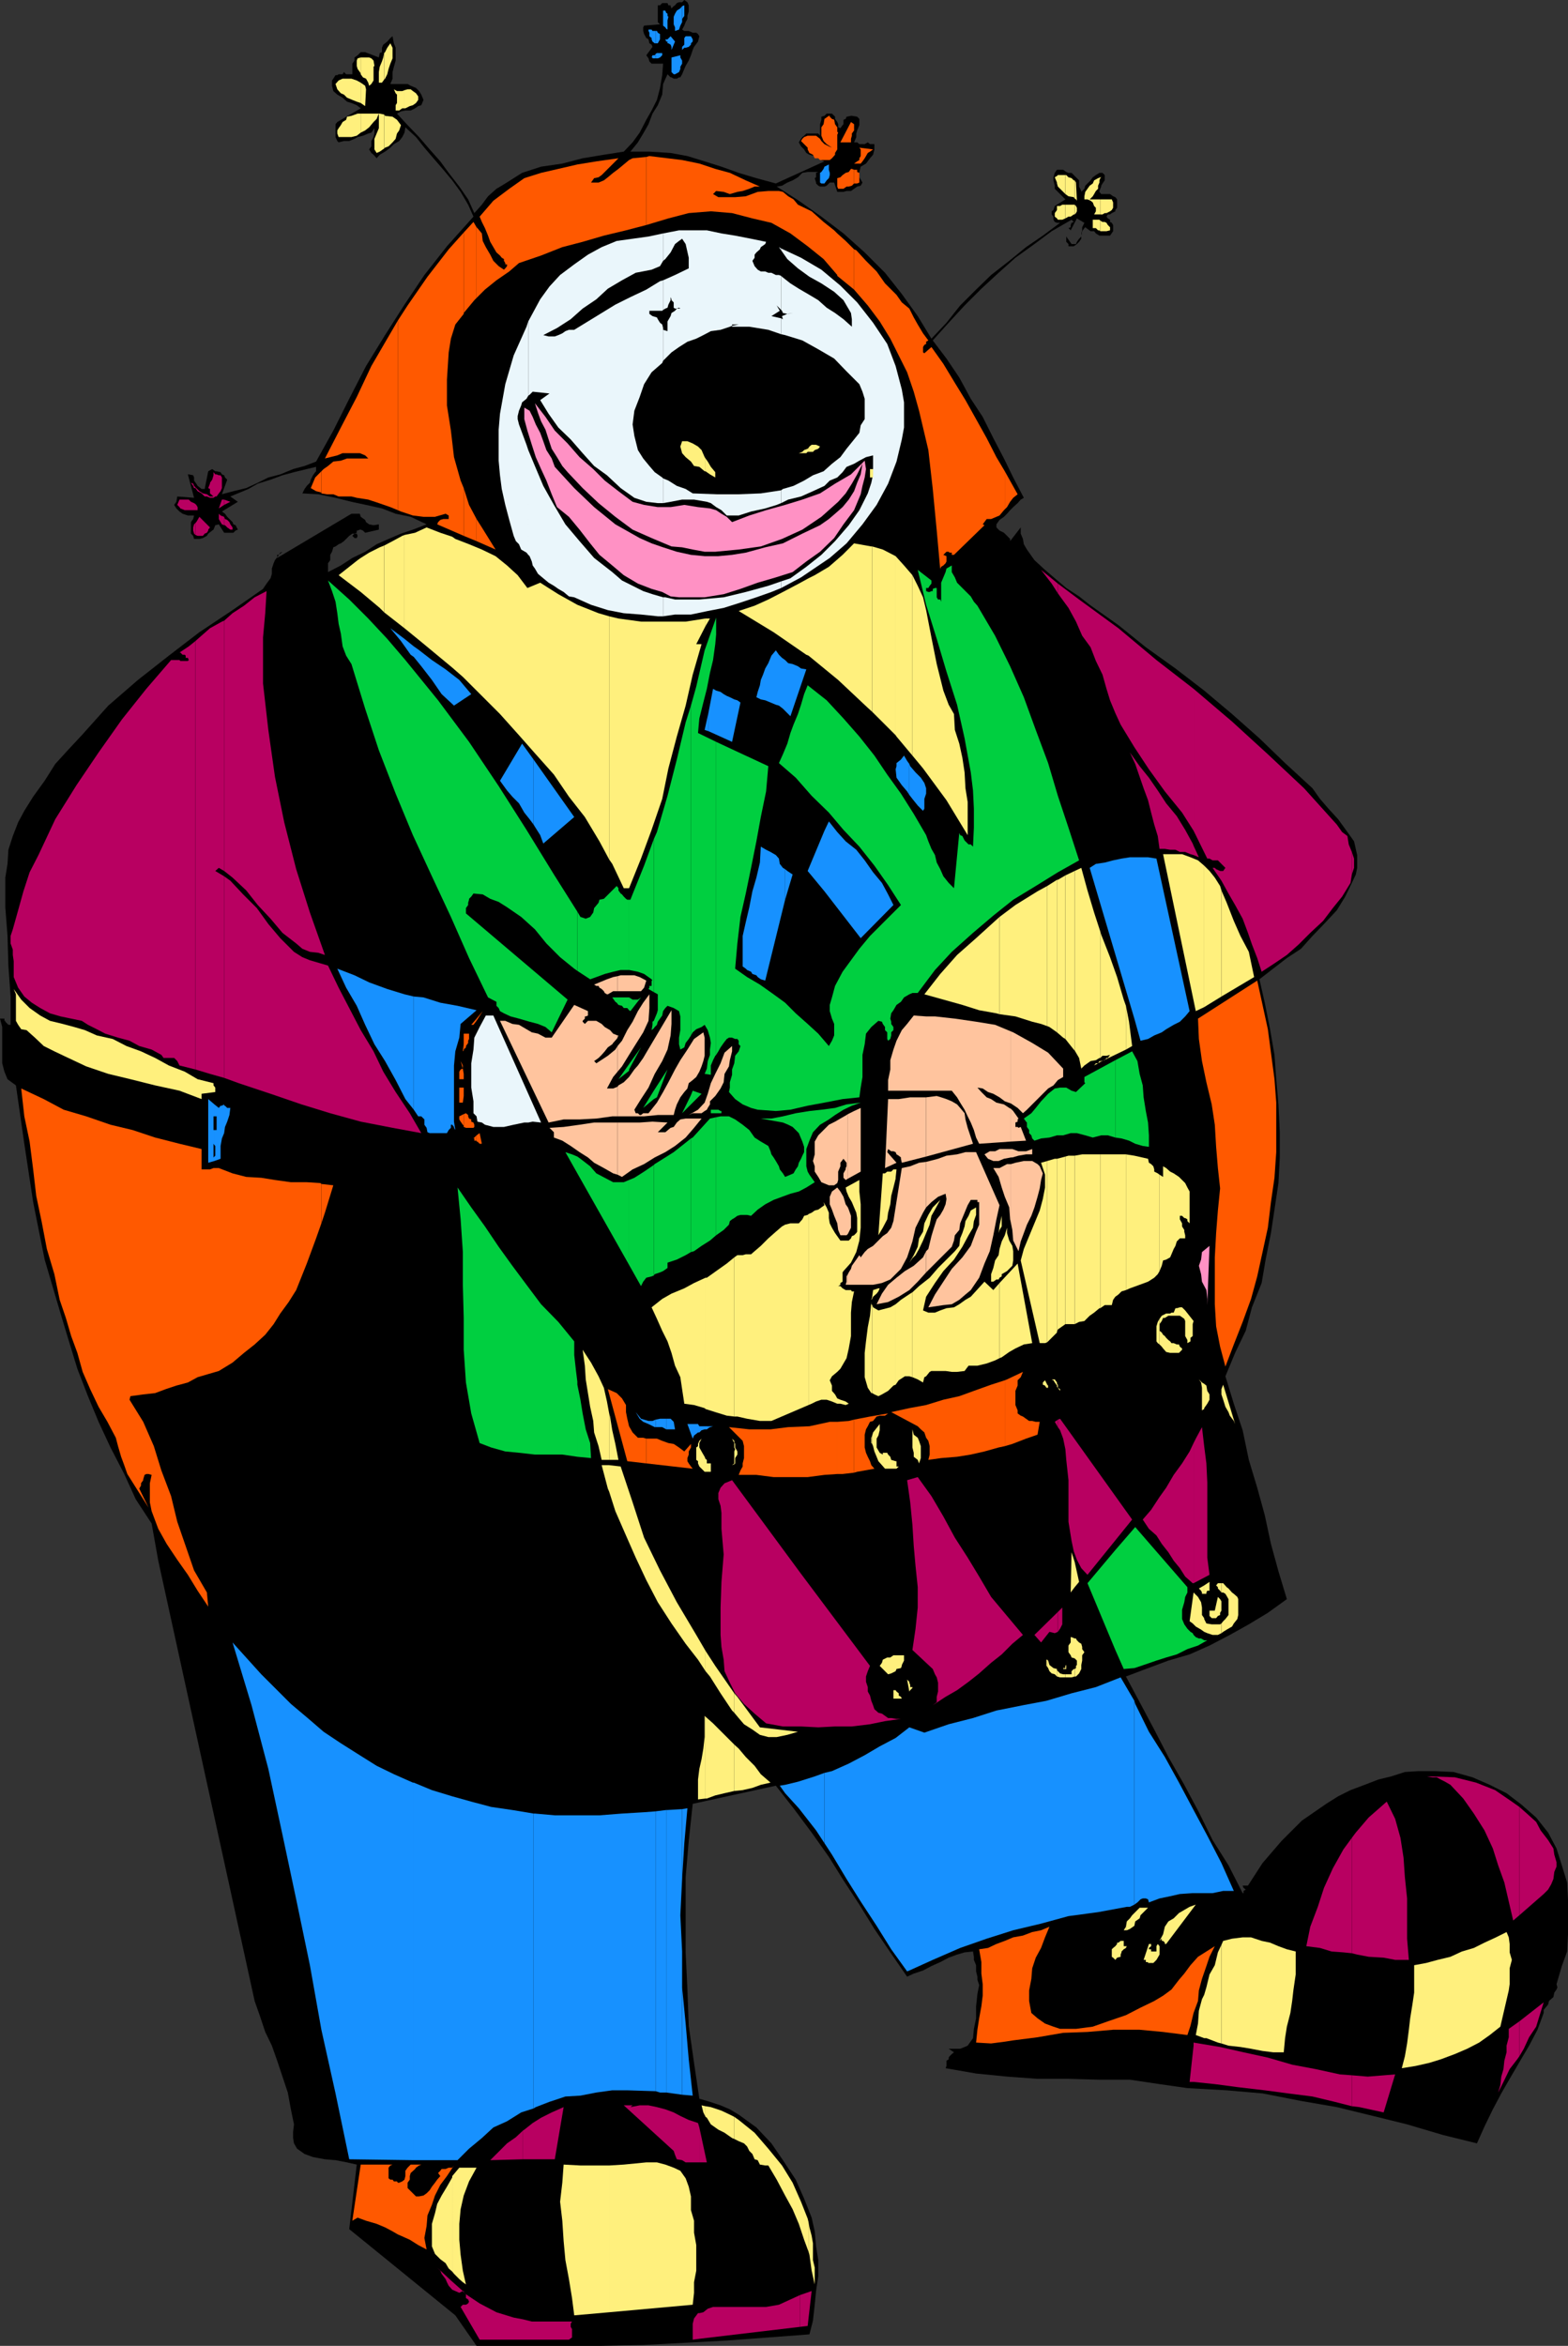 <svg xmlns="http://www.w3.org/2000/svg" width="354.699" height="530.598"><rect width="100%" height="100%" fill="#333333" stroke="none"/><path d="M190.102 29.5V29l.5-.703.199-.2v-1l.5-.199.199-.5 1-.199h.2l1.198.2.5.5v1.398l-.5 1.203-.199.7v.8l-.5 1.2h.7l.5.398h1.203l.699-.399.5.399h1v1.199L197.5 35l-.7.797-.902 1.203-1.199.7-.3 1.198v1.2l.703 1.199-.403.703-.8.2-1.399 1h-1l-.7.198h-1.402l-.699-2.101h-1l-.199.203-.5.5-.5.2h-1l-.398-.2-.5-.5v-.203l-.301-1 .3-.2v-1l.5-.199H182.7l-1.199.2-1 1-1.2.699-1.198.5-1.204.703-1.199.2 5 3.198L185.801 49l5 3.797 4.8 4.3L200.2 61.7l3.8 4.8 3.602 5 3.097 5.098L214.102 73l3.097-3.902 3.602-3.598 3.398-3.3 4.102-3.2 3.8-3.102 3.797-2.601 3.903-2.899h-.7l-.5-.199-.3-.5V49l-.403-.5v-.703l.403-.297.3-.902 2.399-1.5-2.398-2.399V42l-.301-1.203v-.7l.3-1 .5-.699h1.399l.7.5.5.2h.698l1 1 .204.199.5.5v1.402l.5 1v.2l.699-.7.199-.699.5-.5.7-.703.5-.7.698-.5.801-.5h.7l.5.5v1.2l-.5.703-.297.5v.2l-.403 1v.198l.403.5h2l.699.5.5.2.398.5V47l-.398.5v.297l-.801.402-.398.301h-.5l-.301.5.3.398.5.301v.5l.399.2.3.5v1.398l-.698 1h-2.403l-.8-.5-.399-.5h-.8l-1.2-.899-.2.2-.5.699-.198 1V54l-.5.7-.5.5-.704.5H241.7v-.5l-.5-.5v-1.2l1.2 1.7h1l.203-.5.5-.7.5-.5v-.703l.199-.7v-.699l.5-1-1.7-1-1.402 2.7-.5-.5.5-.2v-.5l.2-.5.5-.199-.5-.5-4.5 2.598-3.9 2.902-4.3 3.098-3.802 3.402L222 65.297l-3.8 3.8L214.601 73 211 77l3.102 4.098 2.898 4.3 2.602 4.801 2.699 4.098 2.398 4.8 2.403 4.602 2.097 4.301 2.403 4.598-.704.402-.699.797-1 .902-.699.7-.7.8-.698.7-1 .699-.704 1v.699l.704.703 1 .5 1.398 1.398v.5l2.398-3.101v1.402l.5 1.2.204 1.199.699 1.199 1.699 2.402 2.398 2.2 2.204 1.898 2.597 2.203 2.903 1.898 2.398 1.899 6.5 4.601 6.2 5 6.698 4.801 6.5 5 6.301 5.301 6.2 5.5 5.8 5.598 6.2 5.699 1.703 2.402 1.898 2.2 2.2 2.398 2.1 2.902 1.5 2.098.7 3.101v2.899l-.3 1.5-.9 1.902-1.5 3.098-1.902 3.101L299.5 209l-2.602 2.7-2.597 2.898-3.2 2.101-3.101 2.399-3.102 2.402 1.204 5.297 1.199 6 1 5.8.398 5.5.5 5.7.301 6.3v5.7l-.3 5.8-.9 6-.8 5.301-1.2 6-.902 5.301-2.199 5.5-1.398 5.301-2.403 5-2.199 5.297 1.903 6.203 2 6 1.398 6.7 1.898 6.3 1.704 6.2 1.398 6.5 1.7 6.198 1.902 6.301-4.301 3.098-4.301 2.601-4.3 2.399-4.598 2.402-4.5 2-4.801 1.399-5.102 1.902-4.5 1.7 3.102 5.8 3.3 6.2 3.2 6.198 3.597 6.301 3.301 6.2 3.102 6.3 3.597 5.7 3.204 6.3h.199v-.5l.5-.3-.5-.399-.2-.5h1.2l3.3-5.102 4.297-5 4.602-4.601L300 408l2.7-1.703 2.8-1.399 3.2-1.199 3.1-1.199 2.9-.703 3.1-1 3.098-.2h3.602l4.3.2 4.302 1.203 3.898 1.7 3.8 1.898 3.4 2.601 3.3 2.899 2.7 3.402 1.902 3.598 1.199 3.8 1.199 3.899.2 3.8v7.903l-.2 3.898-1.2 3.301-1.198 4.098.199.703-.2.5-.5.7-.203 1-1 .898-.199.8-1 1.2v.699l-1.398 3.8-1.903 3.602-2 3.399-2.398 4.101-1.898 3.301-1.903 3.598-1.898 3.902-1.7 3.797-7.703-1.899-8.097-2.398-7.7-1.902-8.203-2-8.097-1.399-8.7-1.699-8.101-.703-8.898-.5-6.301-.899-6.7-1H248.7l-7-.199h-7l-6.898-.5-7-.699-6.903-1.203.204-.5v-1.2l.5-.3v-.399l.199-.3.5-.5.5-.399-1.2-.8h2.598l1-.399.7-.3 1.203-1.7.199-2.102.5-2.398v-2.703l.3-2.797.399-2-.398-1.203v-.7l-.301-1.199V444.5l-.5-1.203v-.7l-.2-1.199-1.902.2-1.699.5-1.898.699-1.903 1-2 .902-1.898 1-2.102.7-1.5.699-3.8-5.5-3.598-5.301-3.403-5.5-3.597-5.5L187.5 420l-3.898-5.5-4.102-5.5-4-5.102L156.7 408l-.9 8.398-.698 8.2v17L155.5 450l.3 8.2 1.2 8.398 1.2 8.101 2.402.7 2.398.8 2.102.899 2 1.199 4 2.902 3.398 3.598 2.602 3.8L180 493l1.898 4.297 1.704 4.3.699 3.102.3 3.399.5 3.101v3.598l-.5 3.402-.3 3.098-.403 3.601-.796 3.102-9.301.7-9.403.698-9.296.5-9.602.5-9.398.2H107.8l-4.8-6.899-24-19.5 1.7-14.601-2.2-.5-2.602-.5-2.398-.2-2.7-.5-1.902-.699L67.2 486l-.699-1.203-.2-1.2V482.2l.2-1.699-.7-3.402-.698-3.801-1.204-3.598-1.199-3.601-1.199-3.399-1.5-3.101L58.8 456l-1.198-3.402L35.8 353l-1.5-8.402-3.602-5.5-2.597-5.7-3.102-6-2.7-5.8-2.402-5.801-2.398-6.2-1.898-6.199-1.903-6.3-3.597-12.2-2.602-13-2-13.199L3.602 245.5l-1.903-1.402-.699-1.7-.5-1.898v-8.203l-.5-1.899h1v.5h.2v.2l.698.699h.5v-6.399l-.5-7L1.7 211.7l-.5-6.5v-6.7l.5-3.102.2-3.199 1-3.101L4.101 186l1.398-2.602 2-3.199 2.602-3.601 2.398-3.801 3.102-3.399 2.898-3.101 6-6.7 6.7-5.8 7-5.5L45.101 143l7.5-5 6.898-4.8.8-1.2.9-1.203.3-1v-1.2l.398-1.199.301-.699.903-1.199.796-.703-.5.203-.296.5h-.403v.7l16.801-10h1.898l.204.698 1 .7.199.5.699.5 1 .199 1.2-.2v1.2l-3.098.703-.5-.5-.5-.203h-.204l-.5.203H80.7v.5l-.5.2-.5.5.5.5h.5l.2-.5-.2-.5h-1l-.699.5-1.2 1.198-.698.5-.5.2-.704.5-.5.199-.296 1-.403.703v1.2l-.5.698v2l2.903-1.5 2.597-1.699 2.903-1.402 2.597-1.7 2.7-1.199 2.8-1.199 2.7-.902 3.101-1.2-3.602-1.699-3.398-.699L86.398 115l-3.597-.8-3.301-.7-3.602-.902-3.898-.801-3.602-.2.5-1 .5-.699.704-.699.199-.699.5-1 .5-.703.199-.2v-1l-2.102.5-2.898.7-2.602.703-2.699 1-2.898.898-2.102 1.2-2.398 1-1.7.699 1.7 1.203-3.602 2.2.7.5.5.698.5.5.203.2.5.5.199.5.5.199.5 1-.5.203-.5.5h-2.102l-1.199-1.902-.8.199-.4 1-.3.203-.898.7-.301.5-.903.5-.796.198h-1.204l-.199-.699-.5-.5v-2.601l.5-.7.2-.8H42.5l-1.2-.399-.698-.5-.704-.699-.5-.8.5-.7.204-1.203 3.796.3-1.398-5.3h.2l1 .203.198.5v.7l.5.698.301.5.903.7h.699l.8-4 .899-.5.7.5h.3l.898.199.301.5.5.203.2.5.5.5-1.2 3.297 2.602-.7 2.898-.699 2.602-1.199L60.699 108l2.7-.703 2.902-1.2 2.597-.699 2.602-1 3.898-7L79 90.2l3.8-7.402 4.302-7 4.398-6.899L96 62.2l5.102-6.5 6-6.699-1.204-2.703-1.699-2.899-1.898-2.601-2-2.399-1.903-2.199L96 33.4 94.102 31l-2.403-2.203L91.5 30l-.5 1-.7.898-1.198.7-.801.8-1.2.899-1.203.703-.699.797L84.5 35l-.5-.402-.5-.801.5-.7v-1.199l.5-.898.2-.8V29l-.7 1-.7.2-1.198.5-1.204.3-.699.398-1.199.5h-1.2l-1.198.301-.301-.3-.403-.899v-2.902l.403-.5 5.3-3.098-.902-.703-1.199-.5-1-.297-1-.902-1.2-.7-.902-.8-.296-1.2V18.2l.296-.402.5-.797h.403l.3-.203h.899l.3-.5.5.5h1.4v-2.399l.5-.699V13l.698-.5.704-.703h1L85.699 13l.2-1 .5-.203v-1l.3-.7.403-.3.5-.399.699-.8.5-.399.3 1.598.399 1v2.902l-.398 1.399-.301 1.199v1.5L88.3 19h3.898l.7.398 1.203.5.699.7.5.8.5 1.2-.5 1.199-.7.203-.703.5-1 .5H91.7l-1 .2-.898.5 2.398 2.597L94.801 31l2.398 2.797 2.403 2.703 1.898 2.598 2.398 3.101 2 2.899 1.403 3.101L109 46.297l1.398-1.899 1.903-1.699 2-1.199 3.8-2.402 4.297-1.399L127.2 37l4.602-1.203 4.8-.797 4.5-.703 2-2.098L144.7 30l1.5-2.902L147.4 25l1.203-2.402.699-2.7.5-2.898.199-2.602h-2.602l-.5-.5-.199-.699-.5-.699 1.403-1.902-.204-.5-.5-.301-.199-.899-.5-.3-.5-.899-.2-.699v-.8l.2-.403 3.6-.297-.5-.5V1.2h.5l.5-.5h1.2l.2.5h.5v.198l.198.5.5-.5.301-.199.403-.5.5-.199h.699l.5-.5.699.5.3.7v1.398l-.3 1v.699l-.398.703-.301.797-.5.902.5.301h1l.898.398h.801l.398.301.301.5-.3 1.2-.899 1.199-.3.699-.4 1.203-.5 1.2-.698 1.198-.301.7-.5 1.199-.403.703h-.296l-.5.297h-.704l-.5-.297h-.199l-.5-.5-.199-.203L150 19l-.2 2.398-1 2.399-1.198 1.902-.903 2.399-1.199 2.101-1.2 2-1.698 2.098h4.296l4.801.3 3.801.7 3.898 1.203 3.801 1.2 3.903 1.398 4 1.199L175.5 41.5l11-5-.7-.3-.698-.403-.801-.5-1.2-.297-.703-.402-.5-.801-.699-.7-.5-.898.5-.8.301-.399.398-.3.5-.5h2.704l.398.5v-2.602l.3-1v-.7l.7-.199.5-.5h1.2l.698.7v.5l.5.699.204.5v.699l.5.203v.5"/><path fill="#ff5900" d="m277.2 309.098-1.2-4.5-.898-4.598-.301-5v-10.602l.3-5.5.399-5.101.5-5-.5-4.598-.398-4.8-.301-5-.7-4.602-1.203-5-1-4.797-.699-5-.199-4.602 13.398-8.601 1.204 5.5 1.199 5.5.699 5.3.8 6 .4 5.301v11.2l-.4 5.8-.8 5.5-.7 5.801-1.198 5.5-1.204 5.5-1.398 5.098-1.898 5.203-2 5.098-1.903 5M72.7 276.7l.8-2.403 1.898-6.2-2.699-.3v8.902"/><path fill="#ff5900" d="m72.7 267.797-.2-.2-3.102-.199h-3.597l-3.602-.5-3.097-.5-3.403-.199-3.097-.8-3.102-1.2h-1.2l-.8.301h-1.898v-4.602l-5-1.199-5.5-1.402-5.102-1.7-5-1.199-5.5-1.898-5.102-1.5-4.5-2.402-5.097-2.399.699 6.301 1.2 5.7.8 6.3.7 6 1.198 5.7 1.204 6.3 1.699 5.7L13.5 294l1.398 4.098 1.204 4.101L17.5 306l1.2 4.297 1.698 3.902 1.903 4 2 3.399 1.898 3.601.5 1.899.7 2.402.703 1.898.699 2L30 335.297l1.2 1.902 1.198 1.899L33.602 341l-2.102-4.3.398-.7v-.5l.5-.703v-.2l.301-1 .403-.199h.5l.699.2-.403 1.902v4.297l.403 2 1.5 4 1.898 3.402 2.403 3.598 2.398 3.402 2.2 3.598 2.402 3.601-.301-3.199-2.903-5-3.796-11-1.403-5.8-2.199-5.801-1.7-5.5-2.402-5.5-3.097-5 .199-.801 2.898-.399 2.704-.3 2.398-.899 2.398-.8 2.602-.7 2.2-1.199 2.402-.703 2.398-.7 3.102-1.898L55.199 306l2.403-1.902 2.398-2.2 1.898-2.398 1.5-2.402 1.903-2.598L67 291.797l2.398-6 2.102-5.7 1.2-3.398v-8.902m0-156.399v.2l1.198.199h1.5l1.204.5H79.5l1.2.3 2.6.403 2.4.797 2.6.902 1.7.7V72.5l-2.102 3.598L84 82.797l-3.3 7-3.598 6.902-3.602 7 1.2-.3 1.6-.399 1.2-.5h3.898l1.204.5.699.7H78.5l-1.398.5-1.704.198-1.199 1-1 .7-.5.5v4.8"/><path fill="#ff5900" d="m72.7 106.598-.7.699-.7.703-1 2.398 1.2.7 1.2.3v-4.8m17.3 398.8.7.301 2 .899 1.902 1.199 1.898 1-.5-2.598.5-2.699.2-2.402 1-2.399.698-2.101 1.204-2.399 1.5-2 1.597-2.402-.398.5h-.801l-.7.3h-.902l-.296.403-.5.5.5.7-.704.8-.5.7-.699.898-.5.8-.699.7-.7.5-1 .199h-.698l-.204-.2-1.699-1.699V493.7l.5-.699v-.8l.2-.7 1-.902.203-.301.699-.5.5-.2h-2.403l-.699.7-.5.703v1.2l-.199.8-.5.398-.7.301H90v11.7m0-11.7-.2-.302h-.698L88.8 493h-.5l-.403-.3v-2.403l.403-.5.5-.2h-7.2l-1.902 12.7 1.2-.7 1.902.7 2.398.703 1.903.797 1.699.902 1.199.7v-11.7M90 115.398l.7.301 2.698.899 2.403.3h2.597l2.403-.699.699.399v.8h-1.2l-.698.2-.5.5-.204.5 6 2.601v-10.8l-.699-1.7-1.5-5.3-.699-6-.898-5.7v-5.8l.398-6.2.5-3.101 1-3.2L104.898 71V52.598l-3.398 3.8-4.8 6.2-4.5 6.5L90 72.5v42.898m14.898 139.2v.3l.5.2h1.704l.199-.2v-.5l-.2-.5-.5-.199v-.5l-.5-.199-.203-.5v-.3l-.5-.403-.5.203v2.598"/><path fill="#ff5900" d="m104.898 252-1 .5v.7l.301.5.5.698.2.2V252m-.001-6h-1v3.398h.801l.2-1.5V246m-.001-3.102-.199-1.199-.5.2-.3.5v1.699h1v-1.2m-.001-5.3v-.2l.5-.5v-.3l.5-.7v-.5l.204-.398v-1.203h-1.204v3.8"/><path fill="#ff5900" d="m104.898 235.898-.199 1.899.2-.2zm0-114.698 2.903 1.198v-5l-1.7-3.199-1.203-3.8v10.8m0-50.199v-.203l2.403-2.899.5-.5v-16l-.7-1.199-2.203 2.399V71m2.902 187.2h.2l.5.5h.5l-.5-2.403-.7.5v1.402"/><path fill="#ff5900" d="m107.8 256.797-.698.703h.199v.5h.5v.2-1.403m-.001-25.899 1.4-2.199-1.4 1.7zm0 0"/><path fill="#ff5900" d="m107.8 230.398-1.198 1.399h.5l.699-.899v-.5m-.001-108 4.302 1.899-3.102-5-1.2-1.899v5m0-55 1.9-1.898 2.6-2.102 2.9-2 2.198-1.898 5-1.703 4.801-1.899 4.602-1.199 4.8-1.402 5-1.2 4.598-1.199V35.5l-3.097.297-.801.402-1.2 1-1.203 1-1.199.899-1.199 1-.898.699-1.204.5H133.7l.7-1 1-.2.703-.5L139.2 36.5l.7-.703-5 .703-4.297.7-4.301 1-3.903.898-3.796 1.199-3.403 2.402-3.597 2.7L108.5 49l.5 1.2.7 1.398.698 1.699.5 1.402.704 1.2.699 1.199.8.699.399.5.5.3V59l.3.5v.297h.4v.402l-.4.5-.3.301-1.2-.8-1.198-1.2-.704-1.402-1-1.7-.699-1.398-.199-1.703-1-1.2-.2-.199v16M146.2 331l10.5 1.2-.4-.5-.5-.7-.3-.5v-.703l.3-.797v-.703l.5-.899v-.8l-1.5 1.699-1.198-.899-1.204-.8-1.199-.2-1.398-.5-1.2-.5H146.2V331"/><path fill="#ff5900" d="m146.2 325.398-.7-.199h-1.2L143.103 324l-.801-1.402-.403-1.7-.296-1.5v-1.601l-.903-1.5-1.199-1.2-2-.898 4.398 16.301 4.301.5v-5.602m0-274.5 5-1.5 4.6-1.199 5-.402 4.802.402 4.597 1.2 4.301 1 4.3 2.398 3.9 2.902 3.6 2.899 3.098 3.601v.2-9.602l-.699-.7-2.398-1.898-2.7-2.402-3.101-1.5-1-1.2-1.2-.699-1.198-1-.903-.199h-2.398l-2.403.2-2.699 1-2.398.199H162.5l-1.2-.7.7-.699 1.7.2 1.402.5 1.699-.5 1.199-.2 1.5-.5 1.2-.5h1.198l-3.199-1.402-3.597-1.7-3.301-.898L158.199 37l-3.898-.8-3.301-.403-4.102-.5-.699.203v15.398m43.199 282.5h1.204l2.597-.3v-12l-1.199.3-2.602.2v11.8m0-11.8H187.7l-4.597 1-4.801.199-4 .5H169.5l-4.602-.5 3.102 3.101.3 1.2v2.699L168 331v.7l-.5.898-.398 1h4l3.898.5h7.7l3.8-.5 2.898-.2v-11.8m0-259.2L193.2 65.5v-9.102l-1.898-1.898-1.903-1.703v9.601m-.001-20.198.204.5h1.199l.699-.5h.5l.7-.2.5-.5v-3.102l-.5-.199h-.2l-.5.7-.7.199-.698.5-.5.5-.704.199v1.902m0-11.699.204-.5-.204-.203zm0-.703v-1l-.5-.7-.199-1-.5-.199-.5-.5V26.2h-.199l-1 .7-.2 1.199-.5.699V30.7l.5 1.2.7.699 1.2.8-.7-.3-1-.5-.7-.7-.3-.5-.898-.699h-1.903l-.8.301-.399.398-.3.5 1.5 1.5v.399l.402.8.796.403.403.797h.8l.399.402h2.2l.5-.402.698-.797v-.402l.5-.801v-4"/><path fill="#ff5900" d="m193.2 333.098.698-.2 3.903-.699-.7-.8-.3-.899-.5-1-.403-.902-.296-1.2V324.5l.296-1.203.403-.7.5-1 .699-.199.8-1 .7-.199h1.2l.698-.5-4.097.7-3.602.699v12M193.2 65.5l3.1 3.598 2.7 3.601 2.398 3.899 1.903 3.8 1.898 3.801 1.5 4.399 1.2 4.3 2.101 8.899 1 8.8.898 9.403.801 8.898v-.3l.2-.399.5-.3.5-.5.203-.399v-1.203l-.704-.297.704-.703h.5l.199.203h.5v.5h.5l6.898-6.703-.398-.2.898-1.199h1l1.2-.5.703-.3 1-1.2.199-.199v-8.601l-1.903-3.2-2.199-4.3-2.398-4.301-2.403-4.297L216 86.598l-2.602-4.301L210.7 78.5l-1.597 1.398-.301-.199V78.5l.3-.5.399-.203v-.5L210 77l-1.2-1.602-1.198-2-.903-1.601-1-2L204 68.398l-1.2-1.699-2.6-2.601-1.9-2.7L195.899 59l-2.199-2.402-.5-.2V65.5m0-24h.698l.5-.203v-2.2l-.5-.199v-.5h-.699V41.5m.001-4.5h1.5l.402-.5.5-.703.296-.5.403-.7.5-.3.699-.5-3.102-.399.301.399v1.5l-.3.5v.402l-.5.301-.7.5m.001-8.203v-.7l-.7-.5-2.398 4.602h2.398v-.8l.2-.7v-.5l.5-.699v-.703m34.1 433 1.9-.297 5.5-.703 5.8-1 5.5-.2 5.8-.5h6l5.302.5 5.5.7.699-2.098.699-2.902 1-2.7.2-2.398.698-2.601 1-2.899.704-2.101 1.199-2.399-1.903 1.2-1.898 1.199-1.7 1.902-1.402 1.898-1.199 1.399L265 450l-1.898 1.398-2 1.2-3.102 1.5-3.3 1.699-4.098 1.402-3.403 1.2-3.8.5H239.8l-1.5-.5-1.903-.7-1.699-1.199-1.398-1.203-.5-2.7V450.2l.5-2.601.199-2.399.8-2.402 1.2-2.2.898-2.398 1-2.402-1.898.8-2 .403-2.102.797-2.199.402-1.898.801v22.797m0-22.798-1.902.7-1.898.898-2 .3.5 2.899v2.601l.3 2.399v2.601l-.3 2.399-.5 2.703-.398 2.598L220.8 462l3.398.2 3.102-.403V439m0-111.902 1.7-.5 3.102-1.2 2.597-.898.5-2.902h-.898l-.801-.2h-.7l-.698-.5-.704-.5-.5-.199-.699-.5V319l-.5-1.203v-3.2l.5-1.199V312.2l.7-.699.5-1.203L227.8 312l-.5.2v14.898"/><path fill="#ff5900" d="m227.3 312.2-3.1 1-3.9 1.398-3.3 1.199-3.602.8-3.898 1.2-3.8.703-4.098.898 6 3.2.699.699.8.703.399 1.2.5.698.3 1.2V329l-.3 1.2 2.898-.403 3.602-.297 3.102-.5 3.097-.703 3.2-.899 1.402-.3v-14.899M227.3 115.2l.5-.5.7-1.2.7-.902 1-.801-2.4-4.297-.5-.902v8.601M49.5 264.2l.398-.403-.398.402m55.2-22.499v-.7l-.5-1 .5 1.7"/><path fill="#eaf6fb" d="m119.5 253.898 1-.199 1.898.2-2.898-6.5v6.5m0-6.501-7.898-17.699h-1.704l-1.398 2.598-1.2 2.402-.198 2.7-.5 3.101v5.5l.5 3.098v2.699l.699.703.199 1.2 1 .198.7.5 1.902.5H114l2.2-.5 2.402-.5h.898v-6.5m0-121.898.3.297.5 1.203.2.898.5.7.7 1.199 1.198 1 1.204 1 1.199.703 1 .7 1.199.698 1.2 1 1.198.2 3.801 1.699L137.5 138l3.602.7 3.898.3 3.8.398h1.2v-4.3l-2.398-.7-2.102-.699-2.398-1.199-2.403-1.203-2.199-1.899-4.102-3.199-3.296-3.8-3.204-3.801-2.597-4.399-2.403-4.3-1.898-4.5-1.5-3.602V125.5m0-23.703-.398-1.2L117.398 96l-.296-1.203v-.7l.296-1.199.5-1.199.204-.699 1-.8.398-.7V72.7l-.398 1.198-2.903 6.5-1.898 6.5-1.2 6.7-.3 3.601v7l.3 3.301.399 3.098.8 3.601.9 3.399 1 3.601.5 1.2.698.699.5 1.199 1.204.703.398.5v-23.703"/><path fill="#eaf6fb" d="m119.5 89.5.3-.203.7-.7 3.8.403-2.1 1.5 1.902 3.098 2.199 3.101 2.8 2.7 2.7 3.101 2.597 2.898 2.903 2.102 3.097 2.898 3.102 2.2 2.7.902 2.6.297h1.2v-5.598l-.2-.199-1.698-1.203-1.204-1.399-1.398-1.699-1.2-1.902-.8-3.2-.398-2.597.398-3.102 1.2-3.101 1-2.899 1.698-2.699 2.403-2.101.199-.5v-7.399l-.2-.8-.5-.399-.5-.8-.198-.403-1-.297-.704-.5v-.703h2.903l.199-.2v-6.699l-.7.2-3.1 1.902-3.598 1.7-3.403 1.698-3.097 1.899L133 72.699l-3.102 1.899H128.7l-.8.3-.7.5-.898.399-.801.3h-1.398l-1.204-.3L126 74.199l3.102-2 2.699-2.402 3.097-2.098 2.602-2.402 3.2-1.899 3.1-1.699 3.598-.699 1.903-.8L150 59v-6.203l-3.3.703-3.598.5-3.602.5-3.398 1.398-3.102 1.7-3.102 2.199-3.199 2.402-2.398 2.598-2.102 2.902-2.699 5V89.5m30.5 49.898 2.7-.398h3.6l3.802-.8 3.597-.7 3.801-1.203 3.602-1.2 3.398-1.199 2.2-.898v-1.5l-2.9 1-5.1 1.398-5 1.2-5.5.5h-5.5l-2.2-.5h-.5v4.3"/><path fill="#eaf6fb" d="m150 113.797 1.7-.297 2.6-.5h2.7l2.898.5.903.297 1.199.902 1.2.7 1.198 1.199h2.704l2.796-.899 3.204-.699 2.597-.8 1-.403v-2.899l-4.597.7-5 .199H162l-5.3-.2-1.598-1-2-.699-1.903-1.199-1.199-.5v5.598m0-32.199 1.898-1.899 1.704-1.199 1.898-1.203 2-.7 1.602-.8 1.699-.899 2.199-.3 2.102-.7.5-.199v-.3h1.5l-1.5.3v.2h-.5 4.398l4.3.699 2.9 1V72l-2.2-.5 1.898-1.203-.699-1.2 1 1v-7.699l-.5-.199h-.699l-1-.5h-.7l-.698-.3h-1l-.704-.399-.699-.8-.5-1.2.5-.703v-.7l.403-.5.796-.699.204-.5 1-.699.199-.5-3.403-.699-3.597-.703-3.102-.5-3.3-.7h-6.297l-3.602.7V59l.5-.402 1.2-1.5 1-1.899.902-.699.699-.5.8 1.2.7 3.097v2.402l-3.102 1.5L150 63.4v6.699l.5-.301.5-.2.2-.699.5-1V67.2l.198.5v.2l.5.5v1.199l.301.199h.403l.5-.2.296.2h-.796l-.403.5-.8.5-.2.703-.699 1.2v2.198l-1-.3v7"/><path fill="#eaf6fb" d="m176.7 133 4.5-2.402 6.5-4.399 3.8-3.3 3.602-4.301 3.199-4.399 2.597-4.8 1.903-5 1.199-5 .5-2.7V91l-.5-2.902-1.398-5.301-1.903-5L197.5 73l-3.602-4.602-3.796-3.8L185.8 61l-4.602-2.703-4.5-2.098v.399l1.403 2 2.398 2.101 2.602 1.899 2.699 1.5L188.699 66l2.102 1.898.699 1.2 1 1.699.2 1.402v1.7l-1.9-1.7-1.902-1.402-1.898-1.2-1.898-1.699-2-1.199-2.403-1.402-1.898-1.2-1.903-1.5-.199-.199v7.7l.2.199.203.5 1 .203 1.199-.203-1 .203h-.2l-1.203.5.204.7-.403-.2v3.598l.903.199L181.5 77l3.602 2 3.597 2.098L191.5 84l2.898 2.898.704 1.7.5 1.601v4.598l-.903 1.402-.3 1.7-1.2 1.5-1.699 2.101-1.398 1.898-1.903 1.5-1.898 1.7-2.403.902-2 1.2-2.398 1.198-2.398.7-.403.3v2.899l1.602-.797 2.898-.703 2.7-1.2 2.601-1.199 1.2-1.199 1.698-.699 1.204-1.203.898-1.2 1.7-.699 1.198-.699 1.5-.8L197.5 103v4.297l-.398 1.902-.801 2.399-1.903 3.8-2.398 3.399-3.102 3.601-3.097 3.102-3.403 2.7-3.597 2.597-2.102.703v1.5"/><path fill="#eaf6fb" d="m176.7 56.2-.5-.302.5.7zm0 0"/><path fill="#ff91c4" d="m143.102 113.5 2.597.7 3.102.5h2.898l3.102-.5 3.097.5 2.704.3 1.398.398 1.2.801 1.198.7 1.204 1.199 3.898-1.5 3.8-1.2 4.302-1.199L181.5 113l4-1.402 3.398-2.2 3.602-2.101 3.102-3.098.296 1.899-.296 1.902-.5 1.898-.403 1.899-1.5 3.601-2.398 3.2-2.102 3.101-3.199 3.098-3.102 2.203-3.097 2.398-3.801 1.2-4.102 1.199-3.898 1.402-3.8 1.2-4.302.699h-5.796l-1.903-.2-1.898-1-2.403-.699-3.097-1.199-3.2-1.902-2.601-2.2-2.898-2.398-2.102-2.602-2.398-3.101-2.403-2.899L126 114.7l-1.2-2.902-1.198-3.098-1.204-2.601-1.199-2.7-.898-2.8-1-3.2-.7-2.601V91.7v.5l1.2.7.699 1.398.7 1.703 1 1.898.698 1.899.704 2 1.199 1.902.699 1.899 4.398 4.8 4.5 4.301 4.801 3.899 5.5 3.101 2.7 1.2 2.601.898 3.102 1 3.199.703 3.097.297h3.102l3.102-.297 3.097-.5 4.403-1.203 4-.899 4.398-2.199 4-1.902 2-1.399 1.398-1.199 1.704-1.5L192 113l1.2-1.902.698-1.899.801-1.902.403-2.399-1.204 2.399-1.199 2.101-1.398 2.2-1.7 1.902-3.8 3.398-4.301 2.899-4.602 2.101-4.796 1.7-5 .699-5.301.5h-2.403l-2.699-.5-2.398-.5-2.403-.2-4.5-1.898-4.296-1.902-3.903-2.899-3.8-3.101-3.598-3.399-3.403-3.601-1.199-1.399-1.199-2-1.2-1.898-.698-2.102-.704-2.199-1-1.902-.699-1.899L121 91.2l2.398 3.098 2.102 3.101 2.898 2.899 2.704 3.101 3.097 2.7 2.602 2.601 3.097 2.399 3.204 2.402m130 181.699v-1.403l-.204-2-1-1.899-.199-1.699-.5-1.902.5-1.399.2-1.699 1.703-1.402-.5 13.402"/><path fill="#fff07d" d="m21.898 234.2 3.602.8 3.102 1.598 3.296 1.199 3.204 1.5L38.199 241l3.602 1.398 2.898 1.7 3.602.902v.5l.398.5v1l-3.097.398v1.2l-5-1.899-5.5-1.199-5.602-1.402-5-1.2-5-1.699-5.102-2.402-2.097-1-2.403-1.2-2-1.898L6 233l-1.2-.203-.698-1-.5-.899v-6l-.5-1.199 1.699 2.399L6.699 228l2.403 1.7 2.199 1.198 2.898.7 2.602.699 2.398.703 2.7 1.2m319.401 216-1.902 8.198-2.398 1.899-2.398 1.703-2.704 1.398-2.796 1.2-3.204 1.199-2.597.8-3.102.7-3.097.5.699-2.7.5-2.898.398-3.101.301-2.598.5-3.102.398-2.699V444.5l2.704-.5 2.597-.703 2.903-.7 2.597-1.199 2.7-.8 2.402-1.2 2.597-1.199 2.403-1.199.5 1.2.199 1.5v1.898l.5 1.699-.5 1.902v3.598l-.2 1.402M81.602 133.898l4.296 3.602 1 1v-15.102l-1 .399L83.5 125l-1.898 1.2v7.698m0-7.698-.704.5L79 128.2l-2.398 1.898 5 3.8V126.2m0-96.2 1-.5.898-.703 1-1.2.7-.699.5-1.199V29l-1 2.398v2.399l.5.8.698-.3 1-.7v-7.699l-1-.199h-4.296V30"/><path fill="#fff07d" d="M81.602 25.7h-.704l-1.398.5-1 .198-.2.7-.8.5-.398.699-.5.703-.301.5v.7l.3.8H79.5l1.2-.3.902-.7v-4.3m0-2.403 1 .703.199-3.8-.2-.802-1-.699v4.598"/><path fill="#fff07d" d="m81.602 18.7-.903-.5-1.199-.403h-2l-.898.402-.704.801.403 1.2.8.898.7.3.699.7 1.2.5 1 .402.902.297v-4.598m0-2.101v.199l.5.703.699.297.5.902.199.7L84 19l.5-.8v-3.102l.2-.2-.2-1.199-.5-.5-.5-.199h-1.898v3.598"/><path fill="#fff07d" d="m81.602 13-.704.2-.199.5v1.198l.2.7.5.699.203.3V13m5.296 125.5 4.602 3.598V121l-.5.2-2.2 1.198-1.902 1V138.5m0-104.902.204-.2.796-.3.903-.899.699-.8.3-1.2.5-.699.4-1.203-.9-1.2-1-.699-1.698-.199-.204-.3v7.699m0-15.598.204-.203.5-1 .296-1.2.403-1.199.5-1.199v-2.402l-.5-1-.7 1-.5 1-.203.203v6"/><path fill="#fff07d" d="m86.898 12-.199 1-.3.898-.5 1.2-.2 1.199v2.402h.7l.5-.699v-6M91.5 142.098l3.8 3.101 7 5.801v-29.602l-2.698-.898-3.102-1.203-2.602 1.203-2.398.5v21.098m0-117.598h.2l1-.5.698-.203.704-.5.5-.7v-.8l-.5-.7-.704-.5-.5-.398H92.2l-.699.2V24.5m-.001-4.102-.5.2h-1.2l-.698-.399.398.899.3.3v1.899l-.3.5V25h.8l.7-.5h.5v-4.102m10.8 493.399.4.5 1.198 1.203.801.7.7.5-.7-3.102-.5-3.598-.3-3.402V503l.3-3.3.7-3.102 1.203-3.2 1.699-3.101h-3.903l-1.597 1.902v21.598M102.3 492.5l-1.198 2.098-1.204 2-1 1.902-.5 2.098L97.7 503v5.098l.7 1.699L99.601 511l1.199.898.699 1.2.8.699V492.5M102.3 151l2.4 2.098 8.402 8.402 4.296 4.797 3.801 4.3 4.102 4.602 3.398 5 3.602 4.598 3.3 5.5 2.2 4.101v-55l-2.403-.699-4.796-1.902-4.301-2.399-4.102-2.601-2.898 1.203-2.2-2.902-2.402-2.2-2.597-2.101-3.102-1.5-2.898-1.2-3.102-1.199-.7-.5V151m35.5 372 18.9-1.703.3-2.7V516.2l.5-2.601v-5.801L157 505v-2.703l-.7-2.399v-3.101l-.5-2.2-.698-1.898-1.204-1.699-1.5-.703-1.898-.7-1.898-.5h-2.403l-5.097.5-3.301.2V523m-.001-33.203h-6.5l-3.8-.2-.3 4.102-.5 4.301.5 4.297.3 4.601.398 4.301.801 4.301.7 4.297.5 3.902L137.8 523v-33.203m0-152.399 1.4 4.399 2.402 5.5 2.199 5 2.398 5.101 2.602 5 3.097 4.801 3.204 4.598 2.796 3.601 1.704 2.602v-4.602l-2.102-3.601-4.398-7.399-3.801-7.199-3.602-7.402-2.597-8-2.704-8.098-2.597-.3v6m-.001-6.001h-1.698l1.398 5.301.3.7v-6m0-1.199h2.098l-.699-3.602-.699-3.098-.5-3.102-.2-.699v10.5"/><path fill="#fff07d" d="m137.8 319.7-.5-2.7-.698-3.102-1.204-2.601-1.699-3.098-1.898-2.902.5 3.601.199 3.102.5 3.098.5 3.101.7 3.2.198 2.601 1 3.098.704 3.101h1.699v-10.5m-.001-125.301.7 1 2.602 5.5h1.199L145 194.2l2.398-6.5 2.403-7 1.398-6.902 1.903-7.2 2-7 1.597-7 2-6.898H157.5l2.102-4.101v-1.7l-4.5.7H145l-5.102-.7-2.097-.5v55m21.801 284.398.296.203.903 1.5 1.699 1.2 1.398.698 1.704 1.2.5.199v-5l-1-.5-1.903-.899-2.398-.8-1.2-.2v2.399"/><path fill="#fff07d" d="m159.602 476.398-.903-.199.403 1.598.5 1v-2.399m0-69.601h.296l1.903-.7 2.097-.5 2.204-.5v-10.5l-1-1-1.903-1.898-1.898-1.902-1.7-1.5v18.5"/><path fill="#fff07d" d="m159.602 388.297-.204-.2v4.801l-.296 2.602-.403 2.398-.5 2.2-.3 2.402v4.5l1.703-.203v-18.5m0-10.297 1 1.2L163 383l2.602 3.898.5.5V383l-4.301-6.203-2.2-3.399V378m.001-45.102h1.199V331h-.903v-.8l-.296-.2v2.898m0-2.898-.204-.5-.296-.5-.403-.703-.5-.899v-1l.5-1-.5.5-.3.7v.5l-.399.3v2.801l.398.301v.5l.301.7.5.5.403.398.296.3h.204V330m0-11.3 2.199.698 2.597.801 1.704.2v-36l-1.704 1.398L162 287.5l-2.102 1.5h-.296v29.7m0-29.7L157 290.2l-2.2 1.198-2.902 1.2-2.097 1.199-2.403 1.902 1.204 2.598L149.8 301l1.199 2.398.898 2.602.801 2.898 1.2 2.602.402 2.7.5 3.3 2.199.297 2.398.703.204.2V289m.001-147.402 1-1.7h-1zm0-35 1 .699 1.199.703v-1.203l-1-1.2-.7-1.199-.5-.699v2.899"/><path fill="#fff07d" d="m159.602 103.7-.204-.302-.699-1.601-.8-.797-1.2-.703-1.199-.5h-1.2l-.402 1.203.403 1.5.8.898 1.2 1 .699 1 1.2.2 1.198 1h.204v-2.899m6.5 380.098 1 .5 1.199.5.699.703.5 1 .7.7.5 1.198.698.2.5 1 1.204.199h.699l1.898 3.203 1.903 3.598 1.699 3.101 1.398 3.301 1.2 3.598 1 2.699v-6.7l-.2-.8-1.5-3.797-1.898-4.3-2.403-3.903-3.097-3.797-3.102-3.602-3.597-2.898-1-.703v5m0-78.699 1.898-.2 2.2-.5 1.902-.699 2.199-.5-2.2-1.902-1.402-1.899-2-2-1.597-1.898-1-.902v10.5m0-17.7 1 1.2L168.3 390l1.898 1.2 1.7 1.198 1.902.5h1.898l2.403-.5 2.398-.699-8.602-1-5.097-6.902-.7-.797v4.398m.002-56.198.199-.2v-1.203l.5-.797v-.703l-.5-.899v-.8l-.2-.399v1.2l.2.398-.2.5v2.902"/><path fill="#fff07d" d="M166.102 328.297V331l-.5.398.5-.199v-2.902m0-2.097v-.302l-.5-.5.5 1v1-1.199m0-5.801h.699l2.199.5 2.898.5h2.602l8.398-3.601v-43.2l-.199.2-.8.203-.399.797-.8.902h-1.9l-1.198.301-.704.398-1.398 1.2-1.7 1.5-1.698 1.699-1.403 1.203-.8.7h-1.2l-.699.198h-1.2l-.698.5v36m16.796 188.899.204.703.5 3.598.699 3.101v-3.8l-.403-1.7v-3.8l-.296-1.7-.5-1.902-.204-1.2v6.7"/><path fill="#fff07d" d="m182.898 317.797.704-.297 1-.5 1.199-.402H187l1.2.402 1.198.5h.704l1.199.297.699-.297-.7-.5-1.198-.402-.704-.301-.5-.899-.699-.8v-1.2l-.5-1.199.5-.902 1.2-1 .703-.7 1.398-2.398.5-2.199.5-2.8v-5.302l.2-2.398.5-2.402h-.5l-.2-.301h-1.2l-.698-.399-.5-.5h-.5l.5-.3v-.399l.5-.3v-2.102l.199-.297 1.699-1.902 1.2-2.399.698-2.601.301-2.899v-5.3l-.3-2.899v-2.602l-3.098 1.7.199.902.5 1.2.7 1.198 1 2.399.198 1.203v3.098l-.199.3-.5.5-.5.2-.199.5-.5.5h-1.898l-.704-1-.5-.7-.699-1.199-.5-1-.199-1.199v-1.203l-.5-1.2-.7-1.199.2.7-1.398 1-.801.199-.7.5-.703.3v43.2m0-169.5 6.704 5.5 6.699 6.3 1 .903v-37.402h-.2l-3.902-.7-2.597 2.602-3.102 2.7-3.2 1.898-1.402.699v17.5m0-17.5L180.7 132l-3.597 1.898-3.301 1.7L170.7 137l-3.597 1.2L175 143l7.398 5.098.5.199v-17.5m0-28.597h1l.403-.403.8-.297.399-.5-.898-.402h-1l-.5.402-.204.297v.902"/><path fill="#fff07d" d="m182.898 101.297-.199.203-.8.297-.399.402-.8.301h1.698l.301-.3h.2v-.903M197.3 326.598l.2.5.3 1.199.5 1.203.4 1 .8.898.7.801h2.402V330.5l-1-.3-.204-.7-.5-.5-.199-.402h-1V329l-.699-.402-.7-1.2v-2l.4-.699.3-1.199v-1.402L197.5 324l-.2.7v1.898"/><path fill="#fff07d" d="m197.3 324.7-.198.5v1.198l.199.2v-1.899m-.001-9.601.5.3.9.399.8-.399 1.398-.8 1.204-1.2.5-.199V295l-1.204.7-2.699.698-1.199-.699-.2-.5v19.899"/><path fill="#fff07d" d="m197.3 295.2-.198-.2v-.5l-.301 3.098-.5 2.601-.403 3.2-.296 2.601v5.5l.699 2.398.8 1.2h.2v-19.899m-.001-1.402.2-.5.8-.7.4-.5.3-.699h-.3l-1.2.399-.2 1.5v.5"/><path fill="#fff07d" d="m197.3 293.297-.198.703.199-.203zm0-132.297 5.302 5.297v-40.5l-2.903-1.5-2.398-.7V161m-.001-53h.2v-1.902h-.2V108m0-1.902h-.5V108h.5v-1.902m5.302 278.102h2.597H204l-.2-.403-.5-.297v-.5l-.5-.402-.198-.301v1.902m0-1.902h-.5v1.902h.5v-1.902m0-4.297.199-.5 1-.203.199-.5v-.2l.5-1v-1.199h-1.898V378m0-3.602h-.5l-.704.5h-.699l-1 .5-.199.7-.5.699 1.898 1.902.704-.199 1-.5v-3.602m0-42.198h.199l.5-.5h-.5v-1.2h-.2v1.7m.001-19 .699-1 1.398-.903h1l.7.203v-19.203l-.5.3L203.8 294l-1.2 1v18.2m.002-46.602v-.2l.199-1.898h-.2v2.098"/><path fill="#fff07d" d="M202.602 264.5h-.5l-.5.5h-.903l-.5.398h-.5l-1 14 1-1.699 1-1.902.2-1.5.5-1.899.203-1.898.5-1.902.5-2V264.5m0-98.203.199.3 3.597 4.301v-40.8l-1.898-2.2-1.898-2.101v40.5m3.796 215.301h-.5v-.5l-.199-.5v-.2l-.5-.5.5 2.7.2-.301.5-.5v-.2m-.001-54.199.301 1.2v.902l.903.7.296.8.403-1.203v-2.7l-.403-1.199-.296-.699-.903-.699-.3-1.203v4.101m-.001-15.898 1.204.5 1.199.7.3-1.2.399-.203.8-1 .4-.2h3.198l1.403.2h1.199l1.7-.2.902-1.199h2l2.097-.5 1.903-.699 1-.5v-17l-1.403 1.598-2-1.899-3.097 3.399-1.204.703-1.398 1-1.2.7-1.698.198-1.403.5-1.199.5H210l-1.2-.5.7-3.101 2-3.098 1.898-2.699 2.403-2.602 1.898-2.898 1.403-2.602 1-1.699.199-1.5.5-1.402v-1.7l-1.2.7-.5 1.203-.703 1.2-.199 1.198-.5 1.5-.5 1.2-.199 1.699-1 1.203-1.898 1.898-1.903 1.899-1.898 2.203-2.403 1.898-1.5 1.399V311.5m0-26.902.704-.7.796-1.398.903-1.902.699-1.7.8-1.898.4-2 .8-1.402 1.2-2.2-1.7 1.7-1 1.699-.898 1.902-.301 1.899-.903 1.5-.296 1.902-.903 1.898-.3.5v.2"/><path fill="#fff07d" d="m206.398 284.398-.699 1.2.7-1zm0-113.5 2.403 2.899 5.3 7.203 4.797 7.898v-7.5l-.5-3.101-.199-3.598-.5-3.3-.699-3.2-1-3.101-.2-3.598-1.198-2.102-1.204-3.199-.699-2.8-.8-3.2-1.2-6L209.5 138l-.7-2.902-1.198-2.598-1.204-2.402v40.8M226.102 307.2l.5-.2 1.699-1.203 1.398-.797 1.903-.902 1.898-.301-3.3-18-4.098 4.402v17m0-18.199.5-.3v-.5l.699-.403.5-.297 1.199-1.203.2-1.2V283l-.2-1.203-.7-1.2-.5-1.699V277.7l-.5 1.7-.698 1.398-.5 1.703v6.5m0-6.501-.204 1.398-.796 1.2-.403 1.699-.5 1.402v1.7h.5l.7-.5h.5l.203-.399v-6.5m0-4.3.5-.802V275l-.5 2.2v1m0-1-.204 1.698.204-.699zm0-47.802 3.597.5 3.801 1.2 2 .5 1.398.5v-31.7l-2.199 1.2-5 3.101-3.597 2.7v22"/><path fill="#fff07d" d="m226.102 207.398-1 .899-4.301 3.902L216.5 216l-3.8 4.297-3.598 4.601 8.597 2.399 3.801 1.203 3.898.7.704.198v-22M236.898 377l.204.297.296.703.5.5.704.2.5.5v-1.7l-.801-.203-.903-.7-.296-1-.204-.199V377"/><path fill="#fff07d" d="M236.898 375.398h-.199v1.399l.2.203v-1.602m-.001-61.5h.204v-.5l-.204-.199v.7"/><path fill="#fff07d" d="m236.898 313.2-.5-1-.5.5v.5l.5.198.301.5h.2v-.699m-.001-9.601.204-.2.796-.8.403-.399.8-.8v-39.301h-.5l-1.703.5v41"/><path fill="#fff07d" d="M236.898 262.598 235.5 263l.898 2.7v2.898l-.5 2.601-.699 2.598-1.199 2.902-1.2 2.899-1.198 2.902-.704 2.598 4.301 18.699h1.2l.5-.2v-41m-.001-30.499.5.199 1.704 1.203V199l-2.204 1.398v31.7m2.204 147.102.699.198H241v-.699h-.5l-.7-.199-.698-.703v1.402m0-65.499.199.198.5.7v-.399l-.5-.3v-.7l-.2-.199v.7"/><path fill="#fff07d" d="M239.102 313v-.3l-.5-.7h-.704l.403.2.3.5.5.698v.301V313m.001-11.8.199-.5 1-.7.699-.5v-37.902l-1.898.5v39.101m0-67.699 1.398 1.2.5.3v-37l-1.7 1h-.198v34.5m0-184.102.199.301h1l.699-.3v-3.102h-.7l-.5.3h-.698v2.801m0-2.8v.902l-.5.7v.8l.5.398v-2.8m0-5.098.199.7L241 43.897v-4.3h-1.7l-.198.199V41.5m0-1.703-.5.3.5 1.2v.203-1.703M241 379.398h1.398l.704-.199V377.5h-.204l-.5.5v.7H241v.698m0-1.898h.2v-.902l-.2.199v.703m0-.203h-.5v.203h.5v-.203"/><path fill="#fff07d" d="M241 299.5h2.102v-38.102h-1.403l-.699.2V299.5m0-64.5.7.898 1.198 1.5.204.2V197L241 198v37m0-185.602.7-.398h.5l.698-.5h.204v-2.203H241v3.101m0-5.5.7.5 1.198.2.204.3v-4.101h-.204l-.5-.5-.699-.2-.5-.5H241v4.301m2.102 335.302h.296l.704-.7.5-1v-.902l.199-1v-1.2l.5-.699-.5-.699v-.5l-.2-.703-.5-.297-.5-.5-.203-.402h-.296v4.5l.296.3.204.2v1l-.204.199v.5l-.296.203v1.7m0-8.602-.704-.301h-.199v1.203l-.5.7v1.5l.5.698.2.5.703.2v-4.5m0-11.598 1-1.203-1-4.5zm0-5.703-.704-2.2-.199 9.102.903-1.199v-5.703"/><path fill="#fff07d" d="m243.102 299.5 1-.5 1.199-.203 1.199-1.2 1-.699 1.2-1h.198v-34.8h-4.097l-1.7.3V299.5m.001-61.902 1 1.699.5 2.402.699-.699 1.398-1 1.2-.203.8-.5h.2v-28.598l-1.399-4.3-1.5-5-1.398-5.102-1.5.703v40.598m0-189.098.296-.3.204-.403V47l-.204-.402-.296-.301V48.5m0-3.602.296.2.204.3-.204-4.101-.296-.5v4.101"/><path fill="#fff07d" d="m248.898 295.898 1-.699h1.602l.3-1.199.5-.703.7-.5.7-.7 1-.3v-30.7h-5.802v34.801m0-55.698 5.801-2.802V227.5l-.5-1.402-1.5-5.098-1.597-4.5-2-5.102-.204-.699v28.598l.5-.5h.903l.8-.2-.5.7h-.3l-.403.5-.796.203h-.204v.2"/><path fill="#fff07d" d="M248.898 240h-.199l-.3.5h-.5l-.399.5 1.398-.8v-.2m0-187.703h1.403l.8-.2v-.699l-.5-.5-.3-.5-.403-.199h-.5l-.5-.3v2.398"/><path fill="#fff07d" d="m248.898 49.898-.199-.199h-1.5v1.899h.7l.5.5h.3l.2.199v-2.399m-.001-1.398h.5l.5-.3h.403l.8-.403.399-.297.3-.5v-1.203l-.3-.7h-2.602V48.5"/><path fill="#fff07d" d="M248.898 45.098H246.5l.7-.7.3-.5.398-.699.5-.5V42l.301-.703v-.5l.2-.5v-.2l-.5.2-.899.5-.3.703-.7.5-1 1.398-.2 1v.7h.7l.7.3.5.399.3.8.398.403v.797l-.398.703h1.398v-3.402"/><path fill="#fff07d" d="m248.898 40.297.204-.2h-.204zm5.802 400.301.198-.399h-.199v.399"/><path fill="#fff07d" d="M254.7 440.2h-.5V439h-.7l-.5.398h-.3v.301l-.4.5-.5.399-.3.3v1.7l.3.199.5.5.4-.5.8-.2v-.5l.2-.5v-.199l.5-.5.5-.3v-.399m0-3.601h.198l.704-.301 1-.7.199-1 1-.699.199-.699 1.7-1.699h-1.9l-1.698 1.7-.5.698-.704.7-.199 1.199v.8"/><path fill="#fff07d" d="m254.7 435.797-.5.8h.5zm0-144 .902-.399 2.199-.8 1.898-.7 1.403-.898.796-.8.403-.7v-21.8l-.403-.302-.796-.398v-.5l-.204-.703-.5-.5-.5-.297-.199-.902-3.097-.7-1.903-.3v30.699m.001-54.399 1.402-.8-.704-5.5-.699-3.598v9.898m7.601 203.5v-.699l-.402-.5-.296.5v1.2h-1.204v-.5h-.5v-.301l.5-.399v-.5h-.5l-1.199 3.598h.5v.5h.5V444h1.2l.703-.703.296-.5.403-.7v-1.199M262.3 439l.5-.5v.5h.302l.398.398v.301h.3l6.7-8.902-1.398.5-1.204.703-1.199.7-1.199 1.198-1.2.7-.8 1.199-.398 1.703-.801 1.5m-.001-134.902.5.5.302.402.699.797.898.203h2l.7-.703V305l-.5-.402-.2-.5h-.5l-.699-.301h-.5l-.3-.399-.4-.3-.5-.5-.3-.399-.398-.3-.301-.5-.5-.399v3.098"/><path fill="#fff07d" d="M262.3 301v-2.703l-.402.703-.296 1v3.398l.296.399.403.3V301"/><path fill="#fff07d" d="m262.3 299.5.5-.703.302-.7h.398l.8-.5h2.598l1 .7.204.5v3.402l.5.899v.699l.699-.399v-.8l.5-.399V299.5l.199-.703-1.898-2.399-.704-.699h-.5l-.699.2h-.3l-.399 1h-.5l-.3.199h-.9l-1 .5-.5.699v1.203m0-12 .5-1.203.302-1.2.699-.199.898-.5.301-.699.5-1.199.398-.703.301-1 .7-.7h1.203v-.699l-.204-.8v-.399l-.5-.8v-.7l-.5-.902V275h.5l.5.5h.204l.5.297v.402l.5.5v.7-7.899l-.5-.902-.5-1-.704-.7-.699-.699-1.199-.8-.8-.399-.9-.8-.698-.403v2.402l-.801-.5V287.5M272.398 461h.5l2.602 1 .8.2v-22.302l-.8 1.7-.7 2.902-1.198 2.098-.704 2.902-.5 1.7v9.8m0-9.8-.5 1-.699 2.597-.199 2.902-.5 2.598 1.898.703v-9.8m0-82.102.704.3 1.199.399h1.199l.8-.399V367.2l-.3.2h-1.898l-1.204-.2-.5-1v-.2 3.098m0-3.098-.5-.703v-1.7l-.199-1.199L271 361.2l-1-1-.898 6.5.699.5.699.7 1.2.699.698.5V366m0-5.3-.5.3.5-.3m0-.2h.5v-.3l.204-.403h.5v-2l-1.204.8v1.903"/><path fill="#fff07d" d="m272.398 358.598-1.199.699.5.5.2.402v.301h.5v-1.902m-.001-39.898v-.2l.704-1 .5-.902v-1.2l-.5-.8-.204-1.2-.5-.398v5.7m0-5.7-.5-.3-.699-.7-.199-1.203.2 1.203.5.7.198 1.198V319l.5-.3V313m0-85.203 3.903-2.399v-24l-.301-1-1.2-1.898-1.198-1.5-1.204-1.203v32"/><path fill="#fff07d" d="m272.398 195.797-1.398-1.2-1.7-.699-1.902-.699h-4.296l7.398 35.5 1.898-.902v-32M276.3 462.2l1.598.5 2.704.3 2.398.398 2.602.5 2.398.301h2.398L290.7 461l.403-2.602.796-3.101.403-2.7.3-2.597.5-3.402v-5.2l-2-.5-1.902-.699-1.898-.8-1.903-.399-2.398-.8h-1.898l-2.403.3-2 .5-.398.898V462.2m-.002-92.802.4-.3.8-.5 1.2-.7.402-.699.796-1 .204-.902v-3.598l-.204-.5-.796-.699-.403-.3-.8-.903-.399-.297-.8-.902h-.4v2.101h.4l.5.301.3.5.398.7v3.597l-.699.902-.5.5-.398.5v2.2"/><path fill="#fff07d" d="M276.3 363.398V362.2l-.3-.5-.5-.5-.7 3.098h-1.198v1.203l.5.5h1l.398-.5.5-.203v-.5l.3-.5v-.899m0-5.301h-.8l-.398.5.398.402v.297l.5.5.3.402v-2.101m0-42.7.4 1.2.5 1.601.698 1.2.301.8.903 1.2.296.699-2.699-8.899-.398 1v1.2m-.001-90.001 7.4-4.398-1.2-5.703-1.898-3.598-1.5-3.402-1.602-4.098-1.2-2.8v24"/><path fill="#00cf40" d="m130.602 329.5 3.097.297-.199-3.399-1-3.101-.7-3.598-.5-3.101-.698-3.399v-.699 17m0-17-.301-2.402-.403-3.598v-3.102L126.301 299l-3.903-4-3.296-4.402-3.204-4.301-3.097-4.297-3.102-4.602-3.097-4.3-3.102-4.5.7 7.199.5 7.402v7.399l.198 7.5v7.199l.5 7.402 1.204 7 1.898 6.7 2.602 1 3.199.898 3.097.3L121 329h6.2l3.402.5v-17m0-47.102 11.699 20.7v-19.2l-1.2.5H138.7l-1.898-1-1.903-1-1.398-1.601-2.2-1.7-.698-.5v3.801m-.001-3.8-1.204-.5-1.5-.5 2.704 4.8v-3.8m0-42 2.898 1.902 1.398-.5 1.903-.703 1.898-.5 1.7-.399h1.902V203.5h-.403l-.296-.203-.5-.5-.403-.5-.3-.2-.5-.699v-.5l-.399-.5-2.898 2.899-1 .203-.204.7-1 1.198-.199 1-.5.7-.199.3-1 .399-1.2-.399-.698-1.199v13.399"/><path fill="#00cf40" d="m130.602 206.2-5.301-8.403-6.2-10.098-6.3-9.902-6.7-10-7-9.399-7.402-9.101-4.097-4.797-4.301-4.602-4.301-4.3-4.8-4.301.902 2.402.796 2.399.403 2.601.3 2.399.5 2.199.399 2.902.8 2.098 1.2 1.902 3.102 10.098 3.097 9.402L89.5 179.5l3.898 9.398L97.7 198.2l4.301 9.2 4.102 9.3 4.296 8.899 1.903 1v.902l.5.5.3.7.899.5 1.5.698 1.898.5 2.403.7 1.898.5 1.7.699 1.402 1.203 3.597-7.402-23-19.5v-1.2l.5-.699v-.5l.204-.699v-.203l.5-.5.5-.7 2.097.2 1.7 1 1.902.703 1.898 1.2 3.2 2.198 3.1 2.801 2.602 3.2 3.097 3.101 3.2 2.598.703.5V206.2m11.698 79.898 2.7 4.8.5-1 .7-.898 1.198-.3.5-.2v-25L145.7 265l-2.199 1.398-1.2.5v19.2M142.3 242.2v-.302l2.7-5-2.7 3.801v1.5"/><path fill="#00cf40" d="m142.3 240.7-2.402 3.398 2.403-1.899zm0-12.2.302.2 2.398-3.102-.7.5h-1.198l-.801-.5v2.902"/><path fill="#00cf40" d="M142.3 225.598h-3.8l.7 1 .3.199.398.5.801.203.403.5h.796l.403.5v-2.902m-.001-6.2 2 .399 1.4.5 1.698 1.203.204.297h-.204V223h-.5v.398l-.199.301 1.2.7v-34.602l-2.2 6-3.097 7.703h-.301v15.898m5.597 69.102.204-.3 1.199-.403.699-.297 1-.703v-1.2l2.102-.699 2-1 1.199-.699V257.5l-1.5 1.2-2.403 1.898-1.898 1.199-2.398 1.5-.204.203v25m0-39.902.704-.399 2.398-6.3-3.102 4.8v1.899m0-1.898-2.398 3.898 2.398-2zm0 0"/><path fill="#00cf40" d="m147.898 232.598.204-.301.5-.5.199-.7 1-1.398.199-1 .5-.699.5-.5 1.398.5 1.204.7.296 1.198V233l-.296 1.7v1.5l.296 1.198.903-.5.3-1 .7-.898.5-.8v-74.602l-1.2 3.8-2 8.399L151 180l-2.398 8.2-.704 1.597v34.601l.903.5v3.602l-.2.7-.5 1.198-.203.5v1.7m0-1.7-.296.2v.699l-.204 1.203.5-.402v-1.7M156.3 283.2l.7-.2 1.7-1.203 1.902-1.2 1.398-1.199V252.7l-1.398.301-1.903 2.098-2 2.199-.398.203v25.7m-.001-33.404 2.4-2.399-2-.699-.4 1v2.098m0-2.097-2 4.097 2-2zm0 0"/><path fill="#00cf40" d="m156.3 234.2.4-.7.8-.703 1.2-.5.698-.5.704 1.203.5 1.7.199 1.198-.2 1.5v1.2l-.5 1.402-.203 1.7-.5 1.198 1.403.2V241l.5-1.203.5-1 .199-.2v-70.8l-4.102-2 .301-3.297.903-3.602.796-3.101.704-3.598.699-2.902.5-3.598.199-2.199v-3.8l-2.602 7.398-1.898 8.199-1.2 4.3V234.2m5.7 45.198 1.7-1.199 1.198-1.199.204-.8.5-.403.5-.297.699-.5.699-.203h1.5l.898.203 1.5-1.402 1.704-1.2 1.898-1 1.898-.699 1.903-.699 1.898-.5 1.7-.902 1.902-1.2-.7-1-.5-.699-.402-.699-.3-1.203v-3.899l.703-1.898.796-1.902 1.602-1.7 2-1.199 1.398-1 1.903-1.199 1.898-.902 2-.7-3.199.399-2.602.8-3.097.403-2.7.297-3.101.5-2.898.703-2.602.5h-2.398l5 .898 1.199.5 1 .5 1.398 1.399.5 1.203.301.7.398 1.198v1.2l-.398.8-.3.7-.5.902-.2.797-.5.703-.5.898-.7.301-1.198.5-.5-.8-.704-.899-.199-.703-.699-1.2-.5-.8-.5-.7-.2-.699-.5-1.199-1.698-1-1.403-.902-1.199-1.7-1.5-1.199-1.7-1.199-1.402-.699H163l-1 .2v26.698m0-27.601h1.2v-.5h-.2l-.5-.297h-.5v.797m0-.797h-1.2v.797h1.2V251"/><path fill="#00cf40" d="m162 238.598.5-.801.5-.899.7-1 .698-.898.5-.3h.704l.699.3h.5l.3.398v.801l.399.399-.398 1.199-.801 1-.2 1.703-.5 1.398v1.2l-.5 1.699V246l-.203 1 1.403 1.598 1.699 1.199 1.898.8 1.5.403 4.102.297 3.3-.297 3.9-.902 3.8-.7 4.102-.8 3.796-.399.301-2.199.403-2.402v-5l.5-2.399.296-2.402 1.204-1.5 1.597-1.399.801.2.2.5.5.699V233l.5.5v1.5l.198.398.5-.398.204-.8v-.7l.5-.5v-.703l-.5-.7v-.5l-.204-.699.204-1.199.5-.699.699-1.203 1-.7.699-1 1.2-.699.698-.3h1.204l3.898-5.2 3.8-4.101 4.802-4.297 4.597-3.902 4.5-3.598 5.102-3.102 5-3.101 4.8-2.7-2.402-7.398-2.398-7.199-2.2-7.402-2.8-7.5-2.7-7.399-3.101-7-3.398-6.902-4-6.797-.801-.902-.7-1.2-1.203-1.199-.699-.699-1.199-1.203-.5-1.2-.7-1.199v-1.5l-1.198.7-.204.8-1 2.399v4.3l-.199-.5h-.5l-.3-.5V133h-.399l-.5.2v.5h-.3l-.4.198h-.3l-.5-.199V133h.5l.3-.5.4-.5v-.703l-3.098-2.399 1.898 7.899 2.398 7.703 2.204 7.398 2.398 7.5 1.7 7.602 1.402 7.7.5 4.097.199 4.101v4.301l-.2 4.301-.5-.5h-.5l-.902-.902-.5-1-.5-.2-.199-.5-1.2 12.5-1.198-1.199-1.204-1.5-.699-1.601-.8-1.5-.399-1.7-.8-1.398-.7-1.703-.5-1.399-2.8-4.8-2.9-4.598-3.1-4.3-2.9-4.302-3.402-4.3-3.597-4.098-3.801-4.102-4.3-3.398-.802 2-.699 2.398-.699 2.102-1 2.398-.7 1.899-.698 2.402-1 2.399-.903 2 3.801 3.3 3.602 4.102 3.898 3.797 3.3 3.902 3.598 3.801 3.403 4.297 3.097 4.402 2.903 4.5-2.403 2.399L199 209.5l-2.2 2.2-2.402 2.898-1.898 2.601-1.898 2.598-1.704 3.203-.699 2.598-.5 1.699v1.402l.5 1.7.5 1.199v2.601l-.5 1.2-.699 1.199-2.398-2.801-2.403-2.2L180 229.2l-2.398-2.402-2.602-1.899-3.102-2.199L169 221l-2.7-1.902.5-5.7.7-6 1.2-5.3 1.198-5.801 1.204-6 1-5.5L173.3 179l.5-5.703-11.801-5.5v70.8M252.3 373.2l1.9 4.3 2.402-.203 2.097-.7 2.903-1 2.199-.699 2.398-.699 2.403-1.199 2.398-.8 2.102-1.2h-.704l-.699-.402h-.5l-.699-.301-.5-.5-.2-.399-.5-.3-.698-.7-.704-1-.5-1.199v-2.101l.5-1.7.204-1.199.5-1V359L256.8 345.398l-4.5 5.2v22.601m0-22.601-6.3 7.5 6.3 15.101zm0-93.301 1.4.203 1.698.5 1.403.7 1.699.5 1.398.198v-2.601l-.199-2.899-.5-2.601-.5-3.098-.199-2.699-.7-2.602-.5-2.898-1.198-2.203-3.801 2v17.5"/><path fill="#00cf40" d="m252.3 239.797-7 3.8v1.2l.2.203-2.102 2-1-.3-1.199-.7h-1.398l-1.2.2-1.5 1.198-1.601 1.7-1.2 1.5-1 1.199-1.698 1.203.5.7.199.198v1l.5.7v.699l.5.5.199.703.5.5 1.5-.5 1.898-.203 1.704-.5h1.398l1.7-.5h1.402l1.898.5 1.7.5 1.902-.5h1.5l1.699.5v-17.5"/><path fill="#b80061" d="m231.398 369.797-2.398 2-2.398 2.402-2.403 1.899-2.699 2.402-2.398 1.898-2.602 1.899-2.602 1.5-2.898 1.902.898-.699v-1.203l.301-1.2v-2l-.3-1.199-.399-.699-.5-1.199-4.602-4.3.704-4.802.5-4.8V359l-.5-4.8-.403-4.5-.3-4.802-.5-5.101-.7-5 2.403-.7 3.097 4.301 2.7 4.602 2.601 4.797 2.898 4.5 2.602 4.3 2.7 4.602 3.6 4.301 3.598 4.297M44.2 241.898l3.3 1 3.2.899v-45.598l-2-1.199.8-.703 1.2.703v-56.602l-.5.2-2.7 1.5-2.398 2.101-.903.801v96.898"/><path fill="#b80061" d="m44.2 145-1.5 1.2-2.098 1.398h.199l.5.5h.5l.199.199v.5h.5l.2.5-.2.203h-1.7l-.198-.203h-1.903l-5.597 6.5-5.5 6.902-5.301 7.5-5 7.399-4.801 7.699-3.8 8.101-2 3.899-1.4 4.3-1.198 4.301-1.204 4.301-.5 1.5v1.7l.5 1.398V216l.204 1.398V221l1 2.398 1.398 2 1.7 1.399L9.101 228l2.199 1.2 2.398.698 2.403.5 2.398.5 1.398.899 2 1 1.903 1 2.898.902 2.602.7 2.199 1.199 2.8.8 2.2 1.2.5.699h2.398l.704.703.5 1 3.597.898V145m.002-24 .5.2h1.198l.403-.5.5-.2.3-.5v-.203l.399-.5-2.398-2.399-.403.7-.3.5-.2.199V121"/><path fill="#b80061" d="m44.2 118.297-.302.3-.199.7V120l.2.7.3.3v-2.703m.001-2.899h.5v-.699l-.302-.5L44.2 114v1.398m0-1.398-.302-.203-.699-.297-.5-.5h-2.097l-.5 1.2.5.5.199.3 1 .398h2.398V114m.001-3.602.5.7.902.5.699.699h.5l.699.3h.8l.4-.3h.3l.5-.7.398-.5.301-.699V108l-.3-.5H49.5l-.5-.203h-.3l-.4-.5v.703l-.3 1-.5.7v.198l-.398 1 .398.2v1l.8.699h-.8l-.7-.5-.902-.2-.796-.5-.704-.699-.199-.199v.2"/><path fill="#b80061" d="m44.2 110.2-.302-.302-.199-.5-.5-.199.5.7.2.5h.3v-.2M50.7 243.797 54 245l7.2 2.398 7 2.399 6.5 2 6.902 1.902 7.199 1.399 6.5 1.199-2.602-4.5L89.5 247l-2.8-4.602-2.2-4.601L81.602 233 79 228l-2.398-4.602-2.403-5-1.699-.5-2.398-.699-1.704-.699-1.898-1.203-3.102-3.098L60.7 209l-2.597-3.602L55 202.297l-2.898-3.098-1.403-1v45.598"/><path fill="#b80061" d="m50.7 197 1.902 1.5 3.097 2.898 2.602 3.301 2.898 3.098L63.9 211l3.1 2.398 1.398 1.2 1.704.699L72 215.5l1.5.5-3.398-9.602-3.102-9.8L64.3 186l-2.1-10.3-1.5-10.602-1.2-10.5v-10.399l.5-5.5.3-5-2.698 1.399L55.199 137l-2.597 1.7-1.903 1.698V197m.001-78.203h.198l.5.5.704.5h.5v-.5l-.5-.7-.204-.5-.5-.5-.5-.199-.199-.5v1.899"/><path fill="#b80061" d="m50.7 116.898-.802-.3-.398-.399v1.2l.398.699.301.5.5.199v-1.899m.001-2.698 1.402-.7-1.403-.5Zm0 0"/><path fill="#b80061" d="M50.7 113h-.5l-.7 2 1.2-.8V113m67.6 416.2h10.4l.698-.5v-1.903l-.296-.5v-.7l.296-.5h-9.097l-2-.5v4.602m-.001-4.601-2.1-.399-3.9-1.199-3.8-2-3.602-2.402.5.3v.899l.5.3.204.5-.204.403-.5.297h-.699l-.5.5 4.301 7.402h9.8v-4.601m0-36.2h7.2l2-11.8-2.7 1.199-2.402 1.203-1.898 1.2-1.898 1.5-.301.198v6.5"/><path fill="#b80061" d="m118.3 481.898-1.6 1.5-2 1.399-1.9 1.902-1.902 1.899 7.403-.2v-6.5M158.2 529l22.8-2.703v-7.2l-4.8 2.2-2.9.5h-12l-1.198.402-1 .801-.903.2v5.8"/><path fill="#b80061" d="M158.2 523.2h-.302l-.898 1.198-.3 1.2v3.601l1.5-.199v-5.8m0-34.102h1.698l-1.699-7.899zm0 0"/><path fill="#b80061" d="m158.2 481.2-.302-1-2.097-.7-1.903-.902-1.5-.801-1.898-.7-1.898-.5-1.903-.398h-2l-2.097.399.5-.399h.398-2.398l11.296 10.301.301.898.403 1 1.199.2.8.5h3.098v-7.899M181 526.297l1.7-.2.902-7.898-2.602.899v7.199m0-135.797h.2l3.902.2 3.796-.2h3.801l4.102-.5 3.398-.703 3.602-.5h-1l-1.2-.2h-.703l-1.398-1-.8-.199-.9-.8-.3-.899-.398-1-.301-1.199-.5-.902v-1l-.403-1.2V379.2l.403-1.199.5-1.203L181 355.699V390.5m0-34.8-15.398-20.903-1.704.703-.898 1-.5 1.2v1.398l.5 1.5.2 1.601v3.598l.5 5.8-.5 6.2-.2 5.8v6.2l.2 2.703.5 2.898.198 2.602 1.204 2.598L166.3 383l2 2.398 2.398 2.2 2.602 2.199 3.8.703h3.9v-34.8m58.3 13.398.5-.7.5-1v-3.8l-1 1v4.5"/><path fill="#b80061" d="m239.3 364.598-5.3 5.199 1.5 1.703 1.898-2.402 1.204.3.699-.3v-4.5m-.001-41.801.5.703.7 1.898.5 2.399.2 2.402.5 4.598v9.402l.698 4.301.5 2.398.704 1.899 1 1.902 1.398 1.5 10.102-12.5-16.301-22.8-.5.199v1.699"/><path fill="#b80061" d="m239.3 321.098-.698.5.699 1.199zm0-186.898.5.698 1.9 2.602 1.698 3.098 1.403 3.199 1.898 2.601 1.2 3.102 1.5 3.098.902 3.199.8 2.601 1.2 2.899 1.199 2.601 3.102 5.102 3.296 5 3.602 5 3.898 4.797 2.602 4.101v-32.101l-8.398-6.5-8.602-7.2-8.898-6.5L239.3 132v2.2"/><path fill="#b80061" d="m239.3 132-3.8-3.102 2.398 3.102 1.403 2.2V132M270 470.898l4.8.5 5.302.7 6 .699 5.296.703 5.5.7 5 1.198 3.903 1v-7l-2.7-.199-5.5-1.199-5.3-1-5.5-1.602-5.5-1.199L276 463l-6-1v8.898m0-8.198-.898 8.198H270Zm0-104.602 3.602-1.899-.5-3.902v-17l-.204-4.297-.5-3.902-.5-4.301-1.398 2.601-.5 1v31.7"/><path fill="#b80061" d="m270 326.398-.898 1.899-1.704 2.703-1.898 2.598-1.7 2.902-1.5 2.098-1.902 2.902-1.898 2.2 1.398 2.097 1.704 1.5 1.199 1.902 1.5 1.899L265.5 353l1.398 1.7 1.204 1.898 1.699 1.5H270v-31.7m0-133 1.2.5-1.2-2.601v2.101m0-2.101-.2-.5-1.698-3.098-1.903-3.101-2.398-2.899-1.903-2.902-2-2.899-2.097-2.601-2.2-3.098 1.2 2.598 1 2.902.898 2.598 1 2.703.7 2.797.703 2.703.796 2.598.403 2.902h1.199l1.2.2h1.198l1 .5h1.204l1.199.5.699.198v-2.101m0-3.399.5 1 2.602 5.301h.5l.699.399h1.199l1.7 1.699-.5.703h-.7l-.898-.402-.301-.301h-.5l2 2.902 1.597 2.899 1.5 2.601 1.704 3.098L282.3 211l.898 2.598 1.2 3.101 1 3.098 2.902-1.899 2.8-1.898 2.7-2.402 2.597-2.598 2.903-2.703 2.199-2.899 2.102-2.601 1.898-3.098.3-1.902v-5.098l-.698-1.699-.301-1.902-1.2-.899-1.203-1.699-7.398-8.203-8.2-7.7-8.1-7.398-8.7-7.402v32.101m35.801 288.5 1.7.2 5.5 1.199 2.602-8.598-6.204.5-3.597-.3v7m-.001-34.602 1.2.3 2.602.5 3.398.2 2.602.5h3.097l-.398-4.797v-9.102l-.5-4.8-.301-4.399-.7-4.5-1.198-4.3-1.903-3.899-4.097 3.598-2.903 3.402-.898 1.2v26.097"/><path fill="#b80061" d="m305.8 415.7-1.902 2.597-2.398 4.3-2 4.403-1.398 4.297-1.704 4.5-.898 4.402 3.102.399 2.597.8 2.7.2 1.902.199v-26.098m-.001-217.902.5-1.5v-2.098l-.5-1.5v5.098m37.9 267.301 1-1.7 1.198-2.601 1.602-2.399.8-2.601.9-2.899-5.5 4.301v7.899"/><path fill="#b80061" d="m343.7 457.2-2.4 1.698v1.899l-.5 1.902v1.5l-.5 1.899-.198 1.902-.5 1.7-.204 1.898-.5 1.699 1.204-2.399L341.5 468l1.7-2.203.5-.7V457.2m0-24 5.5-4.802 1-1 .698-1.199.5-1.199.204-1.602.5-1.199v-1l-.5-1.699-.204-1.402-1.199-1.899L348.5 414l-1-1.902-2.102-1.899-1.699-1.5v24.5"/><path fill="#b80061" d="m343.7 408.7-1.7-1.2-3.8-2.602-4.302-1.699-4.796-1.199-5.102-.203h-1.2l1.2.203h1l.898.5 1 .5 1.204.7 2.898 3.097 2.398 3.402 2.403 3.801 1.898 4.098 1.2 3.8 1.402 3.899 2 8.601 1.398-1.199v-24.5M40.602 147.598l-.5.5zm64.296 371v-.399h-.199zm0 0"/><path fill="#b80061" d="m104.7 518.2-2.7-2.403-3.102-2.899.704.7.296.699.903 1.203.3.7.399.8.8.898.7.301.898.399.801-.399"/><path fill="#1791ff" d="m48.5 262.598 1.398-.5v-2.899l.301-1.699.5-1.203.2-1.399.5-1.199.5-1.5.203-1.601h-.704l-.5-.5H50.7v-.301l-.5.3h-.3l-.399.5-1-.8v2.703h.5v3.098h-.5V259l.2.2v2.198l-.2.2v1m-.001-1-.2.199v-3.098l.2.301v-3.402h-.2V252.5h.2v-2.703l-1.398-1.2V263l1.398-.402v-1m45.102 227h9.898l2.602-2.598 2.898-2.402 2.602-2.399 3.097-1.402 3.2-2 2.8-.899V410.2l-4.8-.8-4.797-.7-4.5-1.199-4.301-1.203-4.602-1.399-4.097-1.699v85.399m0-85.399h-.204l-4.296-1.903-3.903-1.899-4.3-2.699-3.797-2.402-3.903-2.598-3.597-3.101-3.801-3.2-6.7-6.699-6.5-7.199 4.297 14.2 3.801 14.398L63.9 415l3.1 14.598 3.102 14.902 2.597 14.598 3.2 14.402L79 488.398l14.602.2v-85.399m0-152.199 1 1.5h.699l.699.7v1.198l.5.7.2 1 .5.199h3.902l.398-.7.5-.5v-.699h.3l.4.5v.2l.3.5-.3-1.899V241l.3-3.203.898-3.098.301-3.101 3.602-3.098-4.301-1-3.898-.703-3.801-1.2-2.2-.199V251"/><path fill="#1791ff" d="m93.602 225.398-2.102-.5-3.898-1.199-4.102-1.5-3.3-1.601-3.9-1.5 2 4.3 2.4 4.102 1.902 4.297 2.097 4.402L87.102 240l2.398 4.297 2.2 4.3L93.601 251v-25.602m.001-76.8 1.699 2.101 2.398 3.098L99.9 157l2.8 2.598 3.903-2.598-2.704-3.203-3.097-2.399-3.102-2.101-3.097-2.399-1-.699v2.399m-.001-2.398-2.102-1.7-3.2-2.402L90.7 145l2.198 3.098.704.5v-2.399M120.7 476.898l.5-.3 3.1-1.2 3.598-1.199 3.403-.199 3.597-.703 3.602-.5h3.398l6.403.203v-63.3l-2.602.198-5 .301-5.097.399H125.5l-4.5-.399h-.3v66.7m0-290.399.3.5 1.2 1.898.698 1.899 7-6-9.199-13V186.5"/><path fill="#1791ff" d="m120.7 171.797-2.598-3.598-5 8.399 1.597 2.199 1.2 1.402 1.5 1.5 1.203 2.098 1.199 1.5.898 1.203v-14.703M148.3 473l1 .297h1.4v-63.899l-2.4.301V473m0-150.203h1.5l.9.5v-2.399h-1.4l-1 .2v1.699"/><path fill="#1791ff" d="m148.3 321.098-.698.3h-.903l-1.699-.5-1.2-1.5.9 1.5.8.7 1.2.5 1.402.699h.199v-1.7M148.3 13.2h.5l.5-.2.5-.5V12h-1.198l-.301.2v1"/><path fill="#1791ff" d="m148.3 12.2-.198.3h-.5l-.204.5h.204v.2h.699v-1m-.001-2.403h.5l.5-.899V7.7l-.5-.3-.198-.399h-.301v2.797"/><path fill="#1791ff" d="M148.3 7h-.698l-.204-.3h-.699V7l.2.398V8.2l.5.399v.3l.203.5.5.399h.199V7m2.399 466.297 3.6.5v-32.399l-.402-8.199.403-8.199v-15.8l-3.301.198h-.3v63.899m0-150h2l-.302-1.7-.699-.699h-1v2.399M150.7 9.398h.3v.399h.2l.5.3.198.5v.7l.801-1.899-1-1.199-.699.7h-.3v.5"/><path fill="#1791ff" d="M150.7 8.898h-.2l.2.5zm0-2.398.3.2V4.597l.2-.801-.2-.2v-.5l-.3-.199V6.5m0-3.602-.2-.5h-.5v3.399l.5.402.2.301V2.898m3.6 470.899 2.4.203-.9-8.203-.698-8.098-.801-8.199v24.297M154.3 425l.5-8.102.7-7.898-1.2.2V425m0-411.102V13.7l-.402-.699v-.5l-2 .5v3.297l.5.5h.301l.903-.5.296-.7v-.5l.403-.699v-.5m-.001-2.602.5-.5h.302l.699-.2.5-.5v-.3l.398-.399v-.5l-.398-.699h-1.2l-.3.399v1.5l-.5.5v.699m-.001-6.699v-3.2l-.402.5-.796.5-.403.7-.3.699V5.5l.3.7V7l.903-.3.296-.903.403-.797v-.402"/><path fill="#1791ff" d="m154.3 4.297.5-.7V1.2l-.5.2v2.898m6 318.702.302-.203.699-.2h-1V323"/><path fill="#1791ff" d="M160.3 322.598h-2.1l-.302-.5H155.5l1.2 3.3.3-.699.898-.699h.301l.5-.5.7-.203h.5l.402-.297v-.402m-.001-157.2 5.302 2.399 1.898-8.899-.7-.5-.698-.199-1-.5-.704-.3-.699-.399-.699-.5-1-.3-.7-.403-1 5.203v4.398"/><path fill="#1791ff" d="m160.3 161-.902 4.098.903.3zm17.302 244.598 3.097 3.402 3.903 5 1.898 2.898V401l-2.2.797-3.8 1.203-2.898.7v1.898m0-1.898-1.204.198 1.204 1.7zm0-200.2 1.699-5.703-1.2-.797-.5-.402v6.902"/><path fill="#1791ff" d="m177.602 196.598-.5-.301-.704-.899-.199-1.199-.699-.8-1.2-.7-1-.5-1.198-.699-.204 3.598-.796 3.402-.903 3.098-.699 3.601-.8 3.399-.7 3.101v6.899l.7.5.3.3.898.399.301.5.903.3.296.403.704.5 1 .297 4.5-18.297v-6.902m0-35.801.5.5.699.703 3.597-10.602-1.199-.199-.699-.5-1.2-.5-1-.199-.698-.703v11.5m0-11.5-.704-.5-.699-.7-.699-1-1 1.2-.7 1.703-.698 1.2-.5 1.398-.5 1.199-.204 1.203-.5 1.5-.296 1.2 1 .5 1 .198 2.398 1 .7.2.902.699.5.5v-11.5m8.898 267.601 1.7 2.602 3.3 5.5 3.2 5.098 3.6 5.5 3.302 5.3 3.597 5 .5-.199v-55l-3.097 2.399L199 395l-3.398 2-3.602 1.898-3.8 1.7-1.7.402v15.898m0-215.3 8.2 10.601 7.402-7.5-1.204-2.402-1.398-2.598-2-2.402-1.898-2.7-1.903-2.398-2.398-1.902-1.903-2.098-1.898-2.402-1 2.101v13.7m0-13.7L182.7 197l3.8 4.598Zm0-146.398.5-.703.5-.5.2-.7v-.5l-.2-.699V37.2l-1 .5v3.8m0-3.8-.2.5-.5.698-.3.2v2.199l.3.203h.7v-3.8m19.2 408 5.3-2.403 6.2-2.7 6-2.097 6-1.902 6.3-1.5 6.2-1.7 6.698-.898 6.5-1.203h.704l1-.5v-46.098l-3.102-5.3-5.602 2.199-5.5 1.402-5.699 1.7-5.3 1-6 1.198-5.297 1.7-5.5 1.402-5.5 1.898-3.403-1.199v55m.001-265.902.698.902 1.204 1.5 1.199 1.2.3-.5v-2.2l.399-1.199v-1.203l-.398-1.2-.801-1.199-1.2-1.199-1.203-1.402-.199-.5v7"/><path fill="#1791ff" d="m205.7 172.797-.5-.7-.7-1.199-.7.899-1 .8v.7l-.198.703.199 1.898 1.199 1.7 1.2 1.402.5.797v-7m50.902 258 .699-.5.699-.7.5-.199h.7l.5.2.198.699 2.403-.899 2.398-.5 2.2-.5 2.902-.199h4.5l2.398-.5h2.403l-2.801-6.3-3.2-6.2-3.101-5.8-3.3-6.2-3.2-5.8-3.602-5.7-3.097-6.3-.2-.7v46.098m.001-200.399 1.398 5 1.7-.398 1.402-.8 1.699-.7 1-.703 1.699-1 1.398-.7 1.204-1.199 1-1.199-7.5-34.5-1.903-.3h-3.097v36.5m0-36.501h-1l-1.903.301-1.898.399-1.903.5-2 .3-1.398.899 10.102 34.101v-36.5M88.3 142.098l-1.6-1.5 1.6 1.5m-1.6-1.5-1-1.2-2.9-2.601 2.9 2.601 1 1.2"/><path fill="#ffc49e" d="M160.602 249.098v.699l-.5.8-.204.403-.5.297-.699.5h-2l-.898.402 2.097-1.199 1.5-1.602.704-2L160.8 245l1-2.102 1.2-2.398.898-2.402 1.704-1.5v1.199l-.5 2-.204 1.402-1 1.7-.199 1.898-.699 1.402-1.2 1.7-1.198 1.199M139.7 265.7l1 .5 2.402-1.7 2.597-1.203 2.403-1.5 2.398-1.2 2.2-1.398 2.402-1.902 1.898-2.2 1.7-2.097h-3.598l-1.204.2-.796.698-.704 1-.699.2-1.199 1h-1.7l2.2-2.2-3.398-.199-2.903.2h-5v11.8"/><path fill="#ffc49e" d="M139.7 253.898h-5.302l-3.296.5-3.602.5-3.2.2 1 1v1.199l1.9.703 1.902 1.2 2 1.398 1.898 1.199 1.398 1.203 2.204 1.2 2.097 1.198 1 .301v-11.8m.001-1.399h6l3.1-.3h3.598l.301-1.2.403-1.203.796-1.598.903-1.199.699-.8.3-1.2.9-.703.8-.7.7-1.199.5-1.199.402-1.199.296-1.203v-4.098l-.296-1.199L157 235l-1.5 2.398-1.602 2.399-1.199 2.101-1.5 2.899L150 247l-1.398 2.398-1.903 2.399H145.5l-.5.402h-.3l-.4-.402h-.5l-.3-.797 1.5-2.402 1.7-2.598 1.402-3.102L149.8 240l1.199-2.602.7-3.199.198-2.601V228.5l-5.699 9.598-.699 1.199-1.2 1.703-.8.898-1.2 1.7-1.198 1.199-1.204.703-.199.297v6.703"/><path fill="#ffc49e" d="m139.7 245.797-1 .402h-1.4l1.4-2.601 1-1.2v-5.8l-.5.8-1.7 1.399-2.602 1.703-.5-.5 1-.703.704-.7.699-.8.699-.899 1-.699.2-.3.8-.899.2-.3v-.5l-1-.403-.7-.797-1.2-.703-.698-.7-1.204-.699H133l-.7.7-.5-.5v-.2l.5-.5v-.5h.2l.5-.199v-1l-3.102-1.402-5.097 7.402h-1.403l-1.699-.902-1.398-.297-1.2-.703-1.703-1-1.5-.2-1.597-.699h-1.2l11 23 3.399-.699h3.602l3.796-.199 3.602-.5h1.2v-6.703"/><path fill="#ffc49e" d="m139.7 242.398 1-1.199 1.6-2.601 1.5-2.399 1.7-2.699 1.2-2.602.198-2.898v-3.102l-1.398 1.899-1.2 1.902-1.198 2.399-1.204 1.902-1.199 2.398-1 1.2v5.8m.001-7.698.198-.5h-.199zm0-10.5h5.3l.7-.802.5-1.601-1.5-.797-1.2-.402h-3.102l-.699.199v3.402"/><path fill="#ffc49e" d="m139.7 220.797-1 .203-1.4.5-1.698.7-1.204.5.5.3h.5l.204.398.5.301.5.5.199.399.5.3h.199l1.2-.699h1v-3.402m52.1 69.801h5.7l2-.399 1.898-.8 1.204-1.2L203.8 287l1.398-2.602 1.2-3.601.703-3.098 1.699-3.402.699-1.2v-10.3l-1.602.203-2 .797-1.898.402-1.898 12-.5 1.5-.903 1.2-1 .699-2.199 2.199-1.2.703-.698.7-.903 1.198-.3-.5-.7 1-1 1.399-.199.703-.5.797-.2.402v2.399"/><path fill="#ffc49e" d="m191.8 288.2-.3.5v1.198l-.2.7h.5v-2.399m0-9.101.7-1.399V275l-.5-1.402-.2-.5v6m0-6-.5-.7-.5-1.699-.698-1.199-.704-.902-1.199.902-.5 1.2v1.698l.5 1.2.5 1.402.7 1.7.203 1.5.5 1.198h1.398l.3-.3v-6m0-6.5 2.9-1.598v-14.402l-1.5.699-1.4.703v14.598"/><path fill="#ffc49e" d="m191.8 252-.3.2-1.398.8-1.204.7-1.398.698-2.398 2.399-.801 1.402v2.899l-.403 1.5.403 1.199V265l.8 1.2.7 1.198 1.699.7h1.2l.698-.5.204-.7V265l.5-1.203V263l.699-.902.699.902v.797l-.2.402v.301l-.5.898v1l.5.5.5-.3V252m17.7 35.797 3.898-3.899 1.903-1.898.5-1.402.199-1.2 1-1.199.2-1.5.5-1.199.5-1.203.698-1.7.704-1.199h1.5v.5h.398V277l-.7 1.598-1.198 3.199-1.903 2.601-2.398 2.602-1.903 2.898-1.898 2.899-1.5 2.902 3.398-.5 1.903-.199 1.699-1 1.398-1.203 1.204-1L221.5 289l1.2-3.203 1.198-2.797.801-3.602.7-3.601.703-3.2-5.301-12h-2.403l-1.898.5-2.398.301-1.903.7-1.898.5-.801.199v10.3l1.2-1.199 1.5-1.199 1.698-.699.204 1.2-.204 1.198-.5 1.2-.699 1.199-.8 1L211.5 277l-.5 1.598-.3 1-.7 2.902-.5.5v4.797"/><path fill="#ffc49e" d="m209.5 283-.7 1.398-2.1 1.899-2 1.203-1.9 1.5-1.902 1.598-1.398 2-1.2 2.402 2.598-.5 2.403-1.203 2.398-1.5 1.903-1.899 1.898-2.101V283m0-21.402 10.602-2.899-1.204-3.601-.5-1.899-.199-1.402-1-1.2-.699-.8-1.2-.7-1.198-.5-1.204-.398-1-.3-2.398.3v13.399"/><path fill="#ffc49e" d="M209.5 248.2h-3.602l-2.597.398h-2.403l-.699 15.601 2.602-1.199-2.102-2.402.2-.7.703.5h.5l.5.2.199.5.5.3.5.399v.3L204 263l5.5-1.402v-13.399m0-1.499h5.8l1.2 1.5.7 1.198 1 1.602.698 1.5.704 1.398.699 1.7.5 1.699.699 1.402 7.2-.5v-7.402l-.4-.2-1.198-.8-1.704-.399-1.199-.8-1-.399L222 247l-.898-1 1.199.2 1.199.8 1.2.398 1.402.801 1.199.899 1.398.5v-16.301l-3.597-1.5-4.301-.7-4.801-.699-4.5-.5h-2V246.7m0-16.802-2.8-.199-1.5 1.899L204 233l-1.2 2.398-.698 2-.704 2.399v2.101l-.5 2.399v2.402h8.602v-16.8m19.2 46.801.3 1.5.2 2.398 1.198 2.402.5-2.203.704-1.899.699-1.898 1-2 .699-1.902.7-2.399.5-1.902.3-1.899.398-1.5-.398-.898-.3-.703-.5-.5-1.2-.7h-1.898l-1.903.403-1 .297v13.402"/><path fill="#ffc49e" d="M228.7 263.297h-.9l-1.698.902h-1.403l1.2 2 .703 2.399.699 2.101 1 2.399.199 2.699.2.902v-13.402m0-1.5h.3l1.398-.399 1.704-.3h1.398v-1.2l-1.398.5h-1.704l-1.398-.5h-.3v1.899m0-1.899h-2.598l-1 .5h-1.204l-1.199.7.801 1 1.2.5h1.198l1.204-.5 1.597-.301v-1.899m.001-1.698 3.402-.2-1.204-3.102-.5.2-.199-.2h-.5v-1l.5-.199v-.5l.2-.199-1.2-1.703-.5-.5v7.402m.001-8.601.3.199 1.2.8 1.198 1.2.903-.797 1.199-1.203 2.398-2.399 1.204-1.199 1.199-.699 1-1.203 1.199-.7V241.7l-3.398-3.601-3.602-2.2-4.3-2.398-.5-.203v16.3"/></svg>

